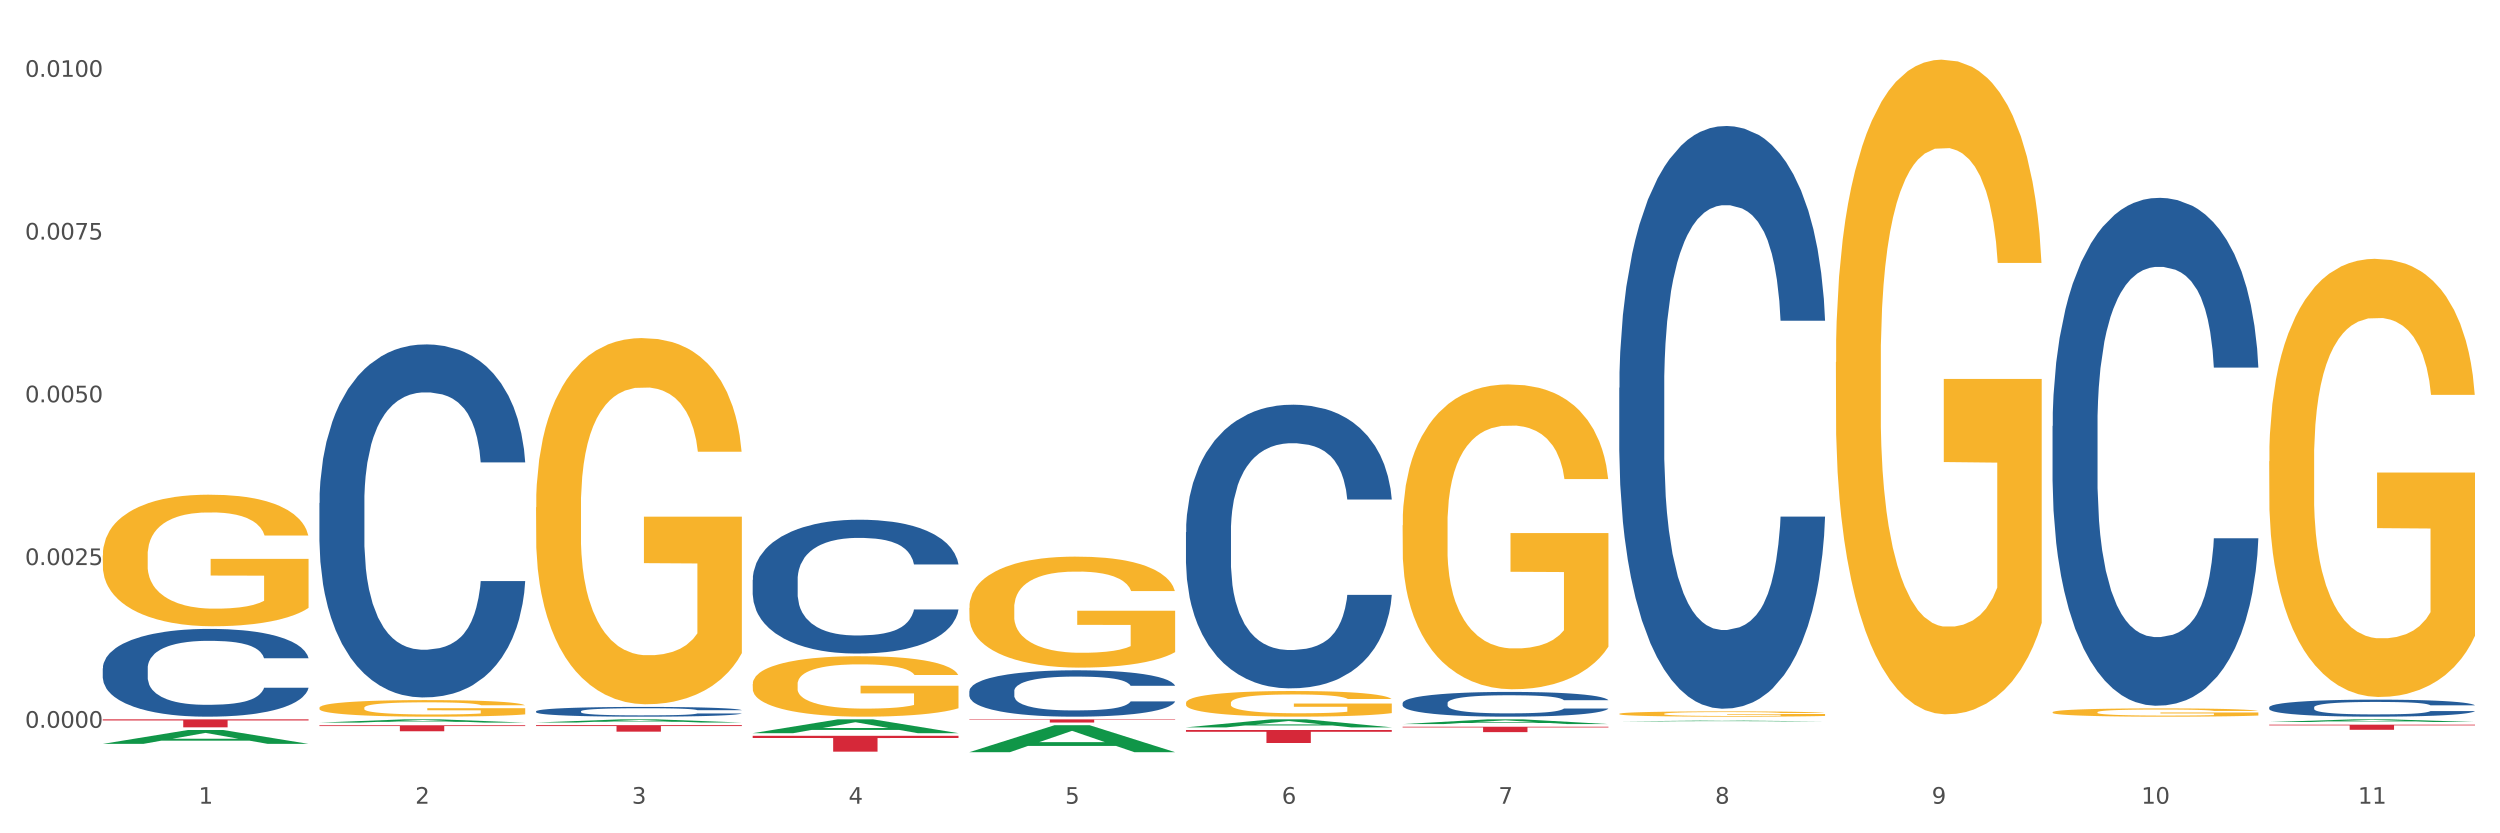 <?xml version="1.0" encoding="utf-8" standalone="no"?>
<!DOCTYPE svg PUBLIC "-//W3C//DTD SVG 1.1//EN"
  "http://www.w3.org/Graphics/SVG/1.1/DTD/svg11.dtd">
<svg xmlns:xlink="http://www.w3.org/1999/xlink" width="1080pt" height="360pt" viewBox="0 0 1080 360" xmlns="http://www.w3.org/2000/svg" version="1.1">
 <rect x="0" y="0" width="1080" height="360" fill="#333333" stroke="none"/>
 <defs>
  <style type="text/css">*{stroke-linejoin: round; stroke-linecap: butt}</style>
 </defs>
 <g id="figure_1">
  <g id="patch_1">
   <path d="M 0 360 
L 1080 360 
L 1080 0 
L 0 0 
z
" style="fill: #ffffff; stroke: #ffffff; stroke-linejoin: miter"/>
  </g>
  <g id="axes_1">
   <g id="matplotlib.axis_1">
    <g id="xtick_1">
     <g id="text_1">
      <!-- 1 -->
      <g style="fill: #4d4d4d" transform="translate(85.792 347.204) scale(0.096 -0.096)">
       <defs>
        <path id="DejaVuSans-31" d="M 794 531 
L 1825 531 
L 1825 4091 
L 703 3866 
L 703 4441 
L 1819 4666 
L 2450 4666 
L 2450 531 
L 3481 531 
L 3481 0 
L 794 0 
L 794 531 
z
" transform="scale(0.016)"/>
       </defs>
       <use xlink:href="#DejaVuSans-31"/>
      </g>
     </g>
    </g>
    <g id="xtick_2">
     <g id="text_2">
      <!-- 2 -->
      <g style="fill: #4d4d4d" transform="translate(179.382 347.204) scale(0.096 -0.096)">
       <defs>
        <path id="DejaVuSans-32" d="M 1228 531 
L 3431 531 
L 3431 0 
L 469 0 
L 469 531 
Q 828 903 1448 1529 
Q 2069 2156 2228 2338 
Q 2531 2678 2651 2914 
Q 2772 3150 2772 3378 
Q 2772 3750 2511 3984 
Q 2250 4219 1831 4219 
Q 1534 4219 1204 4116 
Q 875 4013 500 3803 
L 500 4441 
Q 881 4594 1212 4672 
Q 1544 4750 1819 4750 
Q 2544 4750 2975 4387 
Q 3406 4025 3406 3419 
Q 3406 3131 3298 2873 
Q 3191 2616 2906 2266 
Q 2828 2175 2409 1742 
Q 1991 1309 1228 531 
z
" transform="scale(0.016)"/>
       </defs>
       <use xlink:href="#DejaVuSans-32"/>
      </g>
     </g>
    </g>
    <g id="xtick_3">
     <g id="text_3">
      <!-- 3 -->
      <g style="fill: #4d4d4d" transform="translate(272.972 347.204) scale(0.096 -0.096)">
       <defs>
        <path id="DejaVuSans-33" d="M 2597 2516 
Q 3050 2419 3304 2112 
Q 3559 1806 3559 1356 
Q 3559 666 3084 287 
Q 2609 -91 1734 -91 
Q 1441 -91 1130 -33 
Q 819 25 488 141 
L 488 750 
Q 750 597 1062 519 
Q 1375 441 1716 441 
Q 2309 441 2620 675 
Q 2931 909 2931 1356 
Q 2931 1769 2642 2001 
Q 2353 2234 1838 2234 
L 1294 2234 
L 1294 2753 
L 1863 2753 
Q 2328 2753 2575 2939 
Q 2822 3125 2822 3475 
Q 2822 3834 2567 4026 
Q 2313 4219 1838 4219 
Q 1578 4219 1281 4162 
Q 984 4106 628 3988 
L 628 4550 
Q 988 4650 1302 4700 
Q 1616 4750 1894 4750 
Q 2613 4750 3031 4423 
Q 3450 4097 3450 3541 
Q 3450 3153 3228 2886 
Q 3006 2619 2597 2516 
z
" transform="scale(0.016)"/>
       </defs>
       <use xlink:href="#DejaVuSans-33"/>
      </g>
     </g>
    </g>
    <g id="xtick_4">
     <g id="text_4">
      <!-- 4 -->
      <g style="fill: #4d4d4d" transform="translate(366.562 347.204) scale(0.096 -0.096)">
       <defs>
        <path id="DejaVuSans-34" d="M 2419 4116 
L 825 1625 
L 2419 1625 
L 2419 4116 
z
M 2253 4666 
L 3047 4666 
L 3047 1625 
L 3713 1625 
L 3713 1100 
L 3047 1100 
L 3047 0 
L 2419 0 
L 2419 1100 
L 313 1100 
L 313 1709 
L 2253 4666 
z
" transform="scale(0.016)"/>
       </defs>
       <use xlink:href="#DejaVuSans-34"/>
      </g>
     </g>
    </g>
    <g id="xtick_5">
     <g id="text_5">
      <!-- 5 -->
      <g style="fill: #4d4d4d" transform="translate(460.152 347.204) scale(0.096 -0.096)">
       <defs>
        <path id="DejaVuSans-35" d="M 691 4666 
L 3169 4666 
L 3169 4134 
L 1269 4134 
L 1269 2991 
Q 1406 3038 1543 3061 
Q 1681 3084 1819 3084 
Q 2600 3084 3056 2656 
Q 3513 2228 3513 1497 
Q 3513 744 3044 326 
Q 2575 -91 1722 -91 
Q 1428 -91 1123 -41 
Q 819 9 494 109 
L 494 744 
Q 775 591 1075 516 
Q 1375 441 1709 441 
Q 2250 441 2565 725 
Q 2881 1009 2881 1497 
Q 2881 1984 2565 2268 
Q 2250 2553 1709 2553 
Q 1456 2553 1204 2497 
Q 953 2441 691 2322 
L 691 4666 
z
" transform="scale(0.016)"/>
       </defs>
       <use xlink:href="#DejaVuSans-35"/>
      </g>
     </g>
    </g>
    <g id="xtick_6">
     <g id="text_6">
      <!-- 6 -->
      <g style="fill: #4d4d4d" transform="translate(553.741 347.204) scale(0.096 -0.096)">
       <defs>
        <path id="DejaVuSans-36" d="M 2113 2584 
Q 1688 2584 1439 2293 
Q 1191 2003 1191 1497 
Q 1191 994 1439 701 
Q 1688 409 2113 409 
Q 2538 409 2786 701 
Q 3034 994 3034 1497 
Q 3034 2003 2786 2293 
Q 2538 2584 2113 2584 
z
M 3366 4563 
L 3366 3988 
Q 3128 4100 2886 4159 
Q 2644 4219 2406 4219 
Q 1781 4219 1451 3797 
Q 1122 3375 1075 2522 
Q 1259 2794 1537 2939 
Q 1816 3084 2150 3084 
Q 2853 3084 3261 2657 
Q 3669 2231 3669 1497 
Q 3669 778 3244 343 
Q 2819 -91 2113 -91 
Q 1303 -91 875 529 
Q 447 1150 447 2328 
Q 447 3434 972 4092 
Q 1497 4750 2381 4750 
Q 2619 4750 2861 4703 
Q 3103 4656 3366 4563 
z
" transform="scale(0.016)"/>
       </defs>
       <use xlink:href="#DejaVuSans-36"/>
      </g>
     </g>
    </g>
    <g id="xtick_7">
     <g id="text_7">
      <!-- 7 -->
      <g style="fill: #4d4d4d" transform="translate(647.331 347.204) scale(0.096 -0.096)">
       <defs>
        <path id="DejaVuSans-37" d="M 525 4666 
L 3525 4666 
L 3525 4397 
L 1831 0 
L 1172 0 
L 2766 4134 
L 525 4134 
L 525 4666 
z
" transform="scale(0.016)"/>
       </defs>
       <use xlink:href="#DejaVuSans-37"/>
      </g>
     </g>
    </g>
    <g id="xtick_8">
     <g id="text_8">
      <!-- 8 -->
      <g style="fill: #4d4d4d" transform="translate(740.921 347.204) scale(0.096 -0.096)">
       <defs>
        <path id="DejaVuSans-38" d="M 2034 2216 
Q 1584 2216 1326 1975 
Q 1069 1734 1069 1313 
Q 1069 891 1326 650 
Q 1584 409 2034 409 
Q 2484 409 2743 651 
Q 3003 894 3003 1313 
Q 3003 1734 2745 1975 
Q 2488 2216 2034 2216 
z
M 1403 2484 
Q 997 2584 770 2862 
Q 544 3141 544 3541 
Q 544 4100 942 4425 
Q 1341 4750 2034 4750 
Q 2731 4750 3128 4425 
Q 3525 4100 3525 3541 
Q 3525 3141 3298 2862 
Q 3072 2584 2669 2484 
Q 3125 2378 3379 2068 
Q 3634 1759 3634 1313 
Q 3634 634 3220 271 
Q 2806 -91 2034 -91 
Q 1263 -91 848 271 
Q 434 634 434 1313 
Q 434 1759 690 2068 
Q 947 2378 1403 2484 
z
M 1172 3481 
Q 1172 3119 1398 2916 
Q 1625 2713 2034 2713 
Q 2441 2713 2670 2916 
Q 2900 3119 2900 3481 
Q 2900 3844 2670 4047 
Q 2441 4250 2034 4250 
Q 1625 4250 1398 4047 
Q 1172 3844 1172 3481 
z
" transform="scale(0.016)"/>
       </defs>
       <use xlink:href="#DejaVuSans-38"/>
      </g>
     </g>
    </g>
    <g id="xtick_9">
     <g id="text_9">
      <!-- 9 -->
      <g style="fill: #4d4d4d" transform="translate(834.511 347.204) scale(0.096 -0.096)">
       <defs>
        <path id="DejaVuSans-39" d="M 703 97 
L 703 672 
Q 941 559 1184 500 
Q 1428 441 1663 441 
Q 2288 441 2617 861 
Q 2947 1281 2994 2138 
Q 2813 1869 2534 1725 
Q 2256 1581 1919 1581 
Q 1219 1581 811 2004 
Q 403 2428 403 3163 
Q 403 3881 828 4315 
Q 1253 4750 1959 4750 
Q 2769 4750 3195 4129 
Q 3622 3509 3622 2328 
Q 3622 1225 3098 567 
Q 2575 -91 1691 -91 
Q 1453 -91 1209 -44 
Q 966 3 703 97 
z
M 1959 2075 
Q 2384 2075 2632 2365 
Q 2881 2656 2881 3163 
Q 2881 3666 2632 3958 
Q 2384 4250 1959 4250 
Q 1534 4250 1286 3958 
Q 1038 3666 1038 3163 
Q 1038 2656 1286 2365 
Q 1534 2075 1959 2075 
z
" transform="scale(0.016)"/>
       </defs>
       <use xlink:href="#DejaVuSans-39"/>
      </g>
     </g>
    </g>
    <g id="xtick_10">
     <g id="text_10">
      <!-- 10 -->
      <g style="fill: #4d4d4d" transform="translate(925.047 347.204) scale(0.096 -0.096)">
       <defs>
        <path id="DejaVuSans-30" d="M 2034 4250 
Q 1547 4250 1301 3770 
Q 1056 3291 1056 2328 
Q 1056 1369 1301 889 
Q 1547 409 2034 409 
Q 2525 409 2770 889 
Q 3016 1369 3016 2328 
Q 3016 3291 2770 3770 
Q 2525 4250 2034 4250 
z
M 2034 4750 
Q 2819 4750 3233 4129 
Q 3647 3509 3647 2328 
Q 3647 1150 3233 529 
Q 2819 -91 2034 -91 
Q 1250 -91 836 529 
Q 422 1150 422 2328 
Q 422 3509 836 4129 
Q 1250 4750 2034 4750 
z
" transform="scale(0.016)"/>
       </defs>
       <use xlink:href="#DejaVuSans-31"/>
       <use xlink:href="#DejaVuSans-30" transform="translate(63.623 0)"/>
      </g>
     </g>
    </g>
    <g id="xtick_11">
     <g id="text_11">
      <!-- 11 -->
      <g style="fill: #4d4d4d" transform="translate(1018.637 347.204) scale(0.096 -0.096)">
       <use xlink:href="#DejaVuSans-31"/>
       <use xlink:href="#DejaVuSans-31" transform="translate(63.623 0)"/>
      </g>
     </g>
    </g>
    <g id="xtick_12"/>
    <g id="xtick_13"/>
    <g id="xtick_14"/>
    <g id="xtick_15"/>
    <g id="xtick_16"/>
    <g id="xtick_17"/>
    <g id="xtick_18"/>
    <g id="xtick_19"/>
    <g id="xtick_20"/>
    <g id="xtick_21"/>
   </g>
   <g id="matplotlib.axis_2">
    <g id="ytick_1">
     <g id="text_12">
      <!-- 0.0000 -->
      <g style="fill: #4d4d4d" transform="translate(10.8 314.398) scale(0.096 -0.096)">
       <defs>
        <path id="DejaVuSans-2e" d="M 684 794 
L 1344 794 
L 1344 0 
L 684 0 
L 684 794 
z
" transform="scale(0.016)"/>
       </defs>
       <use xlink:href="#DejaVuSans-30"/>
       <use xlink:href="#DejaVuSans-2e" transform="translate(63.623 0)"/>
       <use xlink:href="#DejaVuSans-30" transform="translate(95.41 0)"/>
       <use xlink:href="#DejaVuSans-30" transform="translate(159.033 0)"/>
       <use xlink:href="#DejaVuSans-30" transform="translate(222.656 0)"/>
       <use xlink:href="#DejaVuSans-30" transform="translate(286.279 0)"/>
      </g>
     </g>
    </g>
    <g id="ytick_2">
     <g id="text_13">
      <!-- 0.0025 -->
      <g style="fill: #4d4d4d" transform="translate(10.8 244.096) scale(0.096 -0.096)">
       <use xlink:href="#DejaVuSans-30"/>
       <use xlink:href="#DejaVuSans-2e" transform="translate(63.623 0)"/>
       <use xlink:href="#DejaVuSans-30" transform="translate(95.41 0)"/>
       <use xlink:href="#DejaVuSans-30" transform="translate(159.033 0)"/>
       <use xlink:href="#DejaVuSans-32" transform="translate(222.656 0)"/>
       <use xlink:href="#DejaVuSans-35" transform="translate(286.279 0)"/>
      </g>
     </g>
    </g>
    <g id="ytick_3">
     <g id="text_14">
      <!-- 0.0050 -->
      <g style="fill: #4d4d4d" transform="translate(10.8 173.794) scale(0.096 -0.096)">
       <use xlink:href="#DejaVuSans-30"/>
       <use xlink:href="#DejaVuSans-2e" transform="translate(63.623 0)"/>
       <use xlink:href="#DejaVuSans-30" transform="translate(95.41 0)"/>
       <use xlink:href="#DejaVuSans-30" transform="translate(159.033 0)"/>
       <use xlink:href="#DejaVuSans-35" transform="translate(222.656 0)"/>
       <use xlink:href="#DejaVuSans-30" transform="translate(286.279 0)"/>
      </g>
     </g>
    </g>
    <g id="ytick_4">
     <g id="text_15">
      <!-- 0.0075 -->
      <g style="fill: #4d4d4d" transform="translate(10.8 103.492) scale(0.096 -0.096)">
       <use xlink:href="#DejaVuSans-30"/>
       <use xlink:href="#DejaVuSans-2e" transform="translate(63.623 0)"/>
       <use xlink:href="#DejaVuSans-30" transform="translate(95.41 0)"/>
       <use xlink:href="#DejaVuSans-30" transform="translate(159.033 0)"/>
       <use xlink:href="#DejaVuSans-37" transform="translate(222.656 0)"/>
       <use xlink:href="#DejaVuSans-35" transform="translate(286.279 0)"/>
      </g>
     </g>
    </g>
    <g id="ytick_5">
     <g id="text_16">
      <!-- 0.0100 -->
      <g style="fill: #4d4d4d" transform="translate(10.8 33.19) scale(0.096 -0.096)">
       <use xlink:href="#DejaVuSans-30"/>
       <use xlink:href="#DejaVuSans-2e" transform="translate(63.623 0)"/>
       <use xlink:href="#DejaVuSans-30" transform="translate(95.41 0)"/>
       <use xlink:href="#DejaVuSans-31" transform="translate(159.033 0)"/>
       <use xlink:href="#DejaVuSans-30" transform="translate(222.656 0)"/>
       <use xlink:href="#DejaVuSans-30" transform="translate(286.279 0)"/>
      </g>
     </g>
    </g>
    <g id="ytick_6"/>
    <g id="ytick_7"/>
    <g id="ytick_8"/>
    <g id="ytick_9"/>
   </g>
   <g id="PolyCollection_1">
    <path d="M 44.391 321.352 
L 44.483 321.346 
L 81.147 315.362 
L 96.362 315.357 
L 133.301 321.363 
L 115.703 321.363 
L 107.728 319.964 
L 69.873 319.964 
L 69.598 319.987 
L 61.898 321.363 
L 44.391 321.363 
L 44.391 321.352 
L 74.639 319.13 
L 102.962 319.124 
L 88.938 316.637 
L 88.755 316.626 
L 88.571 316.643 
L 74.547 319.124 
L 74.639 319.13 
L 44.391 321.352 
z
" clip-path="url(#p37addba658)" style="fill: #109648"/>
    <path d="M 325.161 295.555 
L 325.266 295.531 
L 325.266 294.672 
L 325.476 293.932 
L 326.525 292.142 
L 328.1 290.663 
L 329.254 289.875 
L 330.409 289.231 
L 331.774 288.587 
L 333.453 287.918 
L 336.497 286.94 
L 338.387 286.439 
L 340.696 285.914 
L 344.895 285.15 
L 347.939 284.721 
L 351.088 284.363 
L 356.232 283.933 
L 359.591 283.742 
L 363.16 283.599 
L 367.464 283.504 
L 370.718 283.48 
L 377.856 283.551 
L 383.944 283.766 
L 386.883 283.933 
L 390.662 284.22 
L 392.657 284.41 
L 395.911 284.792 
L 399.27 285.293 
L 401.579 285.723 
L 405.043 286.534 
L 407.668 287.346 
L 410.082 288.348 
L 411.342 289.04 
L 412.286 289.684 
L 413.126 290.424 
L 413.966 291.594 
L 395.071 291.594 
L 394.336 290.758 
L 393.182 289.971 
L 391.502 289.207 
L 390.033 288.73 
L 387.513 288.133 
L 385.204 287.751 
L 382.79 287.465 
L 379.85 287.226 
L 377.541 287.107 
L 374.287 287.012 
L 367.884 287.036 
L 363.58 287.226 
L 360.641 287.465 
L 358.751 287.68 
L 357.072 287.918 
L 355.182 288.253 
L 352.978 288.754 
L 351.403 289.207 
L 349.829 289.78 
L 348.569 290.353 
L 347.414 291.021 
L 346.47 291.737 
L 345.735 292.477 
L 345.105 293.383 
L 344.58 294.887 
L 344.58 298.156 
L 344.79 298.896 
L 345.315 299.874 
L 345.945 300.614 
L 346.995 301.497 
L 347.939 302.094 
L 349.724 302.953 
L 351.718 303.669 
L 353.293 304.122 
L 354.867 304.504 
L 357.597 305.029 
L 360.641 305.459 
L 363.265 305.721 
L 366.834 305.96 
L 369.248 306.055 
L 371.348 306.103 
L 376.491 306.103 
L 380.165 306.031 
L 384.259 305.864 
L 387.408 305.65 
L 390.033 305.387 
L 392.972 304.957 
L 394.861 304.552 
L 394.861 299.564 
L 371.768 299.54 
L 371.768 296.223 
L 414.071 296.223 
L 414.071 305.96 
L 412.286 306.461 
L 410.292 306.914 
L 408.193 307.32 
L 405.043 307.821 
L 401.265 308.298 
L 397.905 308.633 
L 394.336 308.919 
L 390.138 309.181 
L 384.679 309.42 
L 381.32 309.516 
L 377.121 309.587 
L 372.188 309.611 
L 367.884 309.563 
L 363.685 309.444 
L 359.276 309.229 
L 354.972 308.919 
L 351.718 308.609 
L 348.464 308.227 
L 345 307.726 
L 342.271 307.248 
L 340.171 306.819 
L 337.862 306.27 
L 335.343 305.554 
L 333.453 304.91 
L 331.774 304.242 
L 329.989 303.382 
L 328.73 302.643 
L 327.47 301.712 
L 326.735 301.02 
L 325.895 299.946 
L 325.266 298.443 
L 325.161 295.555 
z
" clip-path="url(#p37addba658)" style="fill: #f7b32b"/>
    <path d="M 418.75 262.621 
L 418.855 262.578 
L 418.855 261.001 
L 419.065 259.643 
L 420.115 256.358 
L 421.69 253.642 
L 422.844 252.197 
L 423.999 251.015 
L 425.364 249.832 
L 427.043 248.606 
L 430.087 246.81 
L 431.977 245.89 
L 434.286 244.926 
L 438.485 243.525 
L 441.529 242.736 
L 444.678 242.079 
L 449.822 241.291 
L 453.181 240.941 
L 456.75 240.678 
L 461.054 240.503 
L 464.308 240.459 
L 471.446 240.59 
L 477.534 240.984 
L 480.473 241.291 
L 484.252 241.817 
L 486.247 242.167 
L 489.501 242.868 
L 492.86 243.788 
L 495.169 244.576 
L 498.633 246.065 
L 501.258 247.554 
L 503.672 249.394 
L 504.932 250.664 
L 505.876 251.847 
L 506.716 253.204 
L 507.556 255.351 
L 488.661 255.351 
L 487.926 253.818 
L 486.772 252.372 
L 485.092 250.971 
L 483.622 250.095 
L 481.103 249 
L 478.794 248.299 
L 476.379 247.773 
L 473.44 247.335 
L 471.131 247.116 
L 467.877 246.941 
L 461.474 246.985 
L 457.17 247.335 
L 454.231 247.773 
L 452.341 248.168 
L 450.662 248.606 
L 448.772 249.219 
L 446.568 250.139 
L 444.993 250.971 
L 443.419 252.022 
L 442.159 253.073 
L 441.004 254.299 
L 440.06 255.613 
L 439.325 256.971 
L 438.695 258.636 
L 438.17 261.395 
L 438.17 267.396 
L 438.38 268.753 
L 438.905 270.549 
L 439.535 271.907 
L 440.584 273.527 
L 441.529 274.622 
L 443.314 276.199 
L 445.308 277.513 
L 446.883 278.345 
L 448.457 279.046 
L 451.186 280.01 
L 454.231 280.798 
L 456.855 281.28 
L 460.424 281.718 
L 462.838 281.893 
L 464.938 281.981 
L 470.081 281.981 
L 473.755 281.849 
L 477.849 281.543 
L 480.998 281.149 
L 483.622 280.667 
L 486.562 279.878 
L 488.451 279.134 
L 488.451 269.98 
L 465.358 269.936 
L 465.358 263.848 
L 507.661 263.848 
L 507.661 281.718 
L 505.876 282.638 
L 503.882 283.47 
L 501.782 284.214 
L 498.633 285.134 
L 494.854 286.01 
L 491.495 286.623 
L 487.926 287.149 
L 483.727 287.631 
L 478.269 288.069 
L 474.91 288.244 
L 470.711 288.375 
L 465.777 288.419 
L 461.474 288.332 
L 457.275 288.113 
L 452.866 287.718 
L 448.562 287.149 
L 445.308 286.58 
L 442.054 285.879 
L 438.59 284.959 
L 435.861 284.083 
L 433.761 283.295 
L 431.452 282.287 
L 428.933 280.973 
L 427.043 279.791 
L 425.364 278.564 
L 423.579 276.988 
L 422.319 275.63 
L 421.06 273.922 
L 420.325 272.651 
L 419.485 270.68 
L 418.855 267.921 
L 418.75 262.621 
z
" clip-path="url(#p37addba658)" style="fill: #f7b32b"/>
    <path d="M 512.34 303.644 
L 512.445 303.634 
L 512.445 303.269 
L 512.655 302.955 
L 513.705 302.196 
L 515.28 301.568 
L 516.434 301.233 
L 517.589 300.96 
L 518.953 300.686 
L 520.633 300.403 
L 523.677 299.987 
L 525.567 299.775 
L 527.876 299.552 
L 532.075 299.228 
L 535.119 299.045 
L 538.268 298.893 
L 543.412 298.711 
L 546.771 298.63 
L 550.34 298.569 
L 554.644 298.529 
L 557.898 298.518 
L 565.036 298.549 
L 571.124 298.64 
L 574.063 298.711 
L 577.842 298.832 
L 579.837 298.914 
L 583.091 299.076 
L 586.45 299.288 
L 588.759 299.471 
L 592.223 299.815 
L 594.847 300.16 
L 597.262 300.585 
L 598.521 300.879 
L 599.466 301.152 
L 600.306 301.466 
L 601.146 301.963 
L 582.251 301.963 
L 581.516 301.608 
L 580.361 301.274 
L 578.682 300.95 
L 577.212 300.747 
L 574.693 300.494 
L 572.384 300.332 
L 569.969 300.21 
L 567.03 300.109 
L 564.721 300.058 
L 561.467 300.018 
L 555.063 300.028 
L 550.76 300.109 
L 547.82 300.21 
L 545.931 300.301 
L 544.251 300.403 
L 542.362 300.544 
L 540.158 300.757 
L 538.583 300.95 
L 537.008 301.193 
L 535.749 301.436 
L 534.594 301.72 
L 533.649 302.023 
L 532.915 302.338 
L 532.285 302.722 
L 531.76 303.361 
L 531.76 304.748 
L 531.97 305.063 
L 532.495 305.478 
L 533.125 305.792 
L 534.174 306.167 
L 535.119 306.42 
L 536.904 306.785 
L 538.898 307.089 
L 540.473 307.281 
L 542.047 307.443 
L 544.776 307.666 
L 547.82 307.848 
L 550.445 307.96 
L 554.014 308.061 
L 556.428 308.102 
L 558.528 308.122 
L 563.671 308.122 
L 567.345 308.091 
L 571.439 308.021 
L 574.588 307.929 
L 577.212 307.818 
L 580.152 307.636 
L 582.041 307.463 
L 582.041 305.346 
L 558.947 305.336 
L 558.947 303.928 
L 601.251 303.928 
L 601.251 308.061 
L 599.466 308.274 
L 597.472 308.466 
L 595.372 308.638 
L 592.223 308.851 
L 588.444 309.054 
L 585.085 309.196 
L 581.516 309.317 
L 577.317 309.429 
L 571.859 309.53 
L 568.5 309.57 
L 564.301 309.601 
L 559.367 309.611 
L 555.063 309.591 
L 550.865 309.54 
L 546.456 309.449 
L 542.152 309.317 
L 538.898 309.185 
L 535.644 309.023 
L 532.18 308.811 
L 529.451 308.608 
L 527.351 308.426 
L 525.042 308.193 
L 522.522 307.889 
L 520.633 307.615 
L 518.953 307.332 
L 517.169 306.967 
L 515.909 306.653 
L 514.65 306.258 
L 513.915 305.964 
L 513.075 305.508 
L 512.445 304.87 
L 512.34 303.644 
z
" clip-path="url(#p37addba658)" style="fill: #f7b32b"/>
    <path d="M 605.93 226.924 
L 606.035 226.804 
L 606.035 222.474 
L 606.245 218.745 
L 607.295 209.725 
L 608.869 202.268 
L 610.024 198.299 
L 611.179 195.052 
L 612.543 191.805 
L 614.223 188.437 
L 617.267 183.506 
L 619.157 180.98 
L 621.466 178.334 
L 625.665 174.486 
L 628.709 172.321 
L 631.858 170.517 
L 637.002 168.352 
L 640.361 167.39 
L 643.93 166.668 
L 648.233 166.187 
L 651.488 166.067 
L 658.626 166.427 
L 664.714 167.51 
L 667.653 168.352 
L 671.432 169.795 
L 673.426 170.757 
L 676.681 172.682 
L 680.04 175.207 
L 682.349 177.372 
L 685.813 181.461 
L 688.437 185.551 
L 690.852 190.602 
L 692.111 194.09 
L 693.056 197.337 
L 693.896 201.066 
L 694.736 206.959 
L 675.841 206.959 
L 675.106 202.749 
L 673.951 198.78 
L 672.272 194.932 
L 670.802 192.526 
L 668.283 189.519 
L 665.974 187.595 
L 663.559 186.152 
L 660.62 184.949 
L 658.311 184.348 
L 655.057 183.867 
L 648.653 183.987 
L 644.35 184.949 
L 641.41 186.152 
L 639.521 187.234 
L 637.841 188.437 
L 635.952 190.121 
L 633.747 192.647 
L 632.173 194.932 
L 630.598 197.818 
L 629.339 200.705 
L 628.184 204.072 
L 627.239 207.68 
L 626.504 211.409 
L 625.875 215.979 
L 625.35 223.556 
L 625.35 240.033 
L 625.56 243.762 
L 626.085 248.693 
L 626.714 252.421 
L 627.764 256.871 
L 628.709 259.878 
L 630.493 264.208 
L 632.488 267.816 
L 634.062 270.101 
L 635.637 272.025 
L 638.366 274.671 
L 641.41 276.836 
L 644.035 278.159 
L 647.604 279.362 
L 650.018 279.843 
L 652.117 280.084 
L 657.261 280.084 
L 660.935 279.723 
L 665.029 278.881 
L 668.178 277.798 
L 670.802 276.475 
L 673.741 274.311 
L 675.631 272.266 
L 675.631 247.129 
L 652.537 247.009 
L 652.537 230.291 
L 694.841 230.291 
L 694.841 279.362 
L 693.056 281.888 
L 691.062 284.173 
L 688.962 286.217 
L 685.813 288.743 
L 682.034 291.149 
L 678.675 292.832 
L 675.106 294.276 
L 670.907 295.599 
L 665.449 296.801 
L 662.09 297.282 
L 657.891 297.643 
L 652.957 297.763 
L 648.653 297.523 
L 644.455 296.922 
L 640.046 295.839 
L 635.742 294.276 
L 632.488 292.712 
L 629.234 290.788 
L 625.77 288.262 
L 623.04 285.857 
L 620.941 283.692 
L 618.632 280.926 
L 616.112 277.317 
L 614.223 274.07 
L 612.543 270.702 
L 610.759 266.373 
L 609.499 262.644 
L 608.24 257.954 
L 607.505 254.466 
L 606.665 249.054 
L 606.035 241.477 
L 605.93 226.924 
z
" clip-path="url(#p37addba658)" style="fill: #f7b32b"/>
    <path d="M 699.52 308.375 
L 699.625 308.373 
L 699.625 308.297 
L 699.835 308.232 
L 700.885 308.075 
L 702.459 307.945 
L 703.614 307.876 
L 704.769 307.819 
L 706.133 307.762 
L 707.813 307.704 
L 710.857 307.618 
L 712.746 307.574 
L 715.056 307.527 
L 719.255 307.46 
L 722.299 307.422 
L 725.448 307.391 
L 730.591 307.353 
L 733.951 307.336 
L 737.52 307.324 
L 741.823 307.315 
L 745.077 307.313 
L 752.215 307.32 
L 758.304 307.338 
L 761.243 307.353 
L 765.022 307.378 
L 767.016 307.395 
L 770.27 307.429 
L 773.63 307.473 
L 775.939 307.511 
L 779.403 307.582 
L 782.027 307.653 
L 784.442 307.741 
L 785.701 307.802 
L 786.646 307.859 
L 787.486 307.924 
L 788.325 308.027 
L 769.431 308.027 
L 768.696 307.953 
L 767.541 307.884 
L 765.862 307.817 
L 764.392 307.775 
L 761.873 307.722 
L 759.563 307.689 
L 757.149 307.664 
L 754.21 307.643 
L 751.901 307.632 
L 748.646 307.624 
L 742.243 307.626 
L 737.939 307.643 
L 735 307.664 
L 733.111 307.683 
L 731.431 307.704 
L 729.542 307.733 
L 727.337 307.777 
L 725.763 307.817 
L 724.188 307.867 
L 722.929 307.918 
L 721.774 307.976 
L 720.829 308.039 
L 720.094 308.104 
L 719.465 308.184 
L 718.94 308.316 
L 718.94 308.604 
L 719.15 308.669 
L 719.674 308.755 
L 720.304 308.82 
L 721.354 308.898 
L 722.299 308.95 
L 724.083 309.026 
L 726.078 309.088 
L 727.652 309.128 
L 729.227 309.162 
L 731.956 309.208 
L 735 309.246 
L 737.624 309.269 
L 741.193 309.29 
L 743.608 309.298 
L 745.707 309.303 
L 750.851 309.303 
L 754.525 309.296 
L 758.619 309.282 
L 761.768 309.263 
L 764.392 309.24 
L 767.331 309.202 
L 769.221 309.166 
L 769.221 308.728 
L 746.127 308.725 
L 746.127 308.434 
L 788.43 308.434 
L 788.43 309.29 
L 786.646 309.334 
L 784.651 309.374 
L 782.552 309.41 
L 779.403 309.454 
L 775.624 309.496 
L 772.265 309.525 
L 768.696 309.55 
L 764.497 309.573 
L 759.039 309.594 
L 755.679 309.603 
L 751.481 309.609 
L 746.547 309.611 
L 742.243 309.607 
L 738.044 309.596 
L 733.636 309.577 
L 729.332 309.55 
L 726.078 309.523 
L 722.824 309.489 
L 719.36 309.445 
L 716.63 309.403 
L 714.531 309.365 
L 712.222 309.317 
L 709.702 309.254 
L 707.813 309.198 
L 706.133 309.139 
L 704.349 309.063 
L 703.089 308.998 
L 701.829 308.916 
L 701.095 308.856 
L 700.255 308.761 
L 699.625 308.629 
L 699.52 308.375 
z
" clip-path="url(#p37addba658)" style="fill: #f7b32b"/>
    <path d="M 793.11 156.462 
L 793.215 156.203 
L 793.215 146.904 
L 793.425 138.897 
L 794.475 119.524 
L 796.049 103.509 
L 797.204 94.985 
L 798.358 88.011 
L 799.723 81.037 
L 801.403 73.804 
L 804.447 63.214 
L 806.336 57.789 
L 808.646 52.107 
L 812.844 43.841 
L 815.889 39.191 
L 819.038 35.317 
L 824.181 30.667 
L 827.54 28.601 
L 831.109 27.051 
L 835.413 26.018 
L 838.667 25.759 
L 845.805 26.534 
L 851.894 28.859 
L 854.833 30.667 
L 858.612 33.767 
L 860.606 35.833 
L 863.86 39.966 
L 867.219 45.391 
L 869.529 50.04 
L 872.993 58.823 
L 875.617 67.605 
L 878.031 78.454 
L 879.291 85.945 
L 880.236 92.919 
L 881.076 100.926 
L 881.915 113.583 
L 863.021 113.583 
L 862.286 104.542 
L 861.131 96.018 
L 859.452 87.753 
L 857.982 82.587 
L 855.463 76.129 
L 853.153 71.996 
L 850.739 68.896 
L 847.8 66.313 
L 845.49 65.022 
L 842.236 63.989 
L 835.833 64.247 
L 831.529 66.313 
L 828.59 68.896 
L 826.701 71.221 
L 825.021 73.804 
L 823.132 77.42 
L 820.927 82.845 
L 819.353 87.753 
L 817.778 93.952 
L 816.518 100.151 
L 815.364 107.384 
L 814.419 115.133 
L 813.684 123.14 
L 813.054 132.956 
L 812.53 149.229 
L 812.53 184.617 
L 812.739 192.624 
L 813.264 203.215 
L 813.894 211.222 
L 814.944 220.78 
L 815.889 227.237 
L 817.673 236.536 
L 819.668 244.285 
L 821.242 249.193 
L 822.817 253.326 
L 825.546 259.009 
L 828.59 263.658 
L 831.214 266.5 
L 834.783 269.083 
L 837.198 270.116 
L 839.297 270.632 
L 844.441 270.632 
L 848.115 269.858 
L 852.209 268.049 
L 855.358 265.725 
L 857.982 262.883 
L 860.921 258.234 
L 862.811 253.843 
L 862.811 199.857 
L 839.717 199.599 
L 839.717 163.694 
L 882.02 163.694 
L 882.02 269.083 
L 880.236 274.507 
L 878.241 279.415 
L 876.142 283.806 
L 872.993 289.23 
L 869.214 294.396 
L 865.855 298.013 
L 862.286 301.112 
L 858.087 303.954 
L 852.628 306.537 
L 849.269 307.57 
L 845.071 308.345 
L 840.137 308.603 
L 835.833 308.087 
L 831.634 306.795 
L 827.225 304.47 
L 822.922 301.112 
L 819.668 297.754 
L 816.413 293.622 
L 812.949 288.197 
L 810.22 283.031 
L 808.121 278.382 
L 805.811 272.441 
L 803.292 264.691 
L 801.403 257.717 
L 799.723 250.485 
L 797.939 241.186 
L 796.679 233.178 
L 795.419 223.104 
L 794.684 215.614 
L 793.845 203.99 
L 793.215 187.717 
L 793.11 156.462 
z
" clip-path="url(#p37addba658)" style="fill: #f7b32b"/>
    <path d="M 886.7 307.681 
L 886.805 307.678 
L 886.805 307.56 
L 887.015 307.458 
L 888.064 307.213 
L 889.639 307.009 
L 890.794 306.901 
L 891.948 306.813 
L 893.313 306.724 
L 894.992 306.633 
L 898.037 306.498 
L 899.926 306.429 
L 902.235 306.357 
L 906.434 306.253 
L 909.478 306.194 
L 912.628 306.144 
L 917.771 306.085 
L 921.13 306.059 
L 924.699 306.04 
L 929.003 306.026 
L 932.257 306.023 
L 939.395 306.033 
L 945.483 306.063 
L 948.423 306.085 
L 952.202 306.125 
L 954.196 306.151 
L 957.45 306.203 
L 960.809 306.272 
L 963.119 306.331 
L 966.583 306.443 
L 969.207 306.554 
L 971.621 306.692 
L 972.881 306.787 
L 973.826 306.875 
L 974.665 306.977 
L 975.505 307.137 
L 956.61 307.137 
L 955.876 307.023 
L 954.721 306.914 
L 953.041 306.81 
L 951.572 306.744 
L 949.052 306.662 
L 946.743 306.61 
L 944.329 306.57 
L 941.39 306.538 
L 939.08 306.521 
L 935.826 306.508 
L 929.423 306.511 
L 925.119 306.538 
L 922.18 306.57 
L 920.29 306.6 
L 918.611 306.633 
L 916.721 306.678 
L 914.517 306.747 
L 912.942 306.81 
L 911.368 306.888 
L 910.108 306.967 
L 908.954 307.059 
L 908.009 307.157 
L 907.274 307.258 
L 906.644 307.383 
L 906.119 307.589 
L 906.119 308.038 
L 906.329 308.14 
L 906.854 308.274 
L 907.484 308.376 
L 908.534 308.497 
L 909.478 308.579 
L 911.263 308.697 
L 913.257 308.795 
L 914.832 308.857 
L 916.407 308.91 
L 919.136 308.982 
L 922.18 309.041 
L 924.804 309.077 
L 928.373 309.11 
L 930.788 309.123 
L 932.887 309.129 
L 938.031 309.129 
L 941.705 309.119 
L 945.798 309.097 
L 948.948 309.067 
L 951.572 309.031 
L 954.511 308.972 
L 956.4 308.916 
L 956.4 308.232 
L 933.307 308.228 
L 933.307 307.773 
L 975.61 307.773 
L 975.61 309.11 
L 973.826 309.178 
L 971.831 309.241 
L 969.732 309.296 
L 966.583 309.365 
L 962.804 309.431 
L 959.445 309.477 
L 955.876 309.516 
L 951.677 309.552 
L 946.218 309.585 
L 942.859 309.598 
L 938.66 309.608 
L 933.727 309.611 
L 929.423 309.604 
L 925.224 309.588 
L 920.815 309.559 
L 916.512 309.516 
L 913.257 309.473 
L 910.003 309.421 
L 906.539 309.352 
L 903.81 309.287 
L 901.711 309.228 
L 899.401 309.152 
L 896.882 309.054 
L 894.992 308.965 
L 893.313 308.874 
L 891.528 308.756 
L 890.269 308.654 
L 889.009 308.526 
L 888.274 308.431 
L 887.435 308.284 
L 886.805 308.078 
L 886.7 307.681 
z
" clip-path="url(#p37addba658)" style="fill: #f7b32b"/>
    <path d="M 980.29 199.28 
L 980.395 199.107 
L 980.395 192.883 
L 980.605 187.524 
L 981.654 174.559 
L 983.229 163.841 
L 984.383 158.136 
L 985.538 153.468 
L 986.903 148.801 
L 988.582 143.96 
L 991.626 136.872 
L 993.516 133.242 
L 995.825 129.439 
L 1000.024 123.907 
L 1003.068 120.795 
L 1006.217 118.202 
L 1011.361 115.09 
L 1014.72 113.707 
L 1018.289 112.67 
L 1022.593 111.979 
L 1025.847 111.806 
L 1032.985 112.324 
L 1039.073 113.88 
L 1042.013 115.09 
L 1045.791 117.165 
L 1047.786 118.548 
L 1051.04 121.314 
L 1054.399 124.944 
L 1056.708 128.056 
L 1060.173 133.933 
L 1062.797 139.811 
L 1065.211 147.072 
L 1066.471 152.085 
L 1067.415 156.753 
L 1068.255 162.112 
L 1069.095 170.583 
L 1050.2 170.583 
L 1049.465 164.532 
L 1048.311 158.827 
L 1046.631 153.295 
L 1045.162 149.838 
L 1042.642 145.516 
L 1040.333 142.75 
L 1037.919 140.676 
L 1034.979 138.947 
L 1032.67 138.082 
L 1029.416 137.391 
L 1023.013 137.564 
L 1018.709 138.947 
L 1015.77 140.676 
L 1013.88 142.231 
L 1012.201 143.96 
L 1010.311 146.38 
L 1008.107 150.011 
L 1006.532 153.295 
L 1004.958 157.444 
L 1003.698 161.593 
L 1002.543 166.434 
L 1001.599 171.62 
L 1000.864 176.979 
L 1000.234 183.548 
L 999.709 194.439 
L 999.709 218.123 
L 999.919 223.482 
L 1000.444 230.57 
L 1001.074 235.929 
L 1002.124 242.325 
L 1003.068 246.647 
L 1004.853 252.87 
L 1006.847 258.057 
L 1008.422 261.341 
L 1009.996 264.107 
L 1012.726 267.91 
L 1015.77 271.022 
L 1018.394 272.924 
L 1021.963 274.652 
L 1024.377 275.344 
L 1026.477 275.69 
L 1031.62 275.69 
L 1035.294 275.171 
L 1039.388 273.961 
L 1042.537 272.405 
L 1045.162 270.503 
L 1048.101 267.392 
L 1049.99 264.453 
L 1049.99 228.322 
L 1026.897 228.15 
L 1026.897 204.12 
L 1069.2 204.12 
L 1069.2 274.652 
L 1067.415 278.283 
L 1065.421 281.567 
L 1063.322 284.506 
L 1060.173 288.137 
L 1056.394 291.594 
L 1053.034 294.014 
L 1049.465 296.089 
L 1045.267 297.99 
L 1039.808 299.719 
L 1036.449 300.411 
L 1032.25 300.929 
L 1027.317 301.102 
L 1023.013 300.756 
L 1018.814 299.892 
L 1014.405 298.336 
L 1010.101 296.089 
L 1006.847 293.841 
L 1003.593 291.075 
L 1000.129 287.445 
L 997.4 283.988 
L 995.3 280.876 
L 992.991 276.9 
L 990.472 271.714 
L 988.582 267.046 
L 986.903 262.206 
L 985.118 255.982 
L 983.859 250.623 
L 982.599 243.881 
L 981.864 238.868 
L 981.024 231.088 
L 980.395 220.197 
L 980.29 199.28 
z
" clip-path="url(#p37addba658)" style="fill: #f7b32b"/>
    <path d="M 605.93 313.948 
L 694.841 313.948 
L 694.841 314.273 
L 659.866 314.275 
L 659.866 316.283 
L 640.694 316.283 
L 640.694 314.275 
L 605.93 314.273 
L 605.93 313.95 
L 605.93 313.948 
z
" clip-path="url(#p37addba658)" style="fill: #d62839"/>
    <path d="M 512.34 315.362 
L 601.251 315.362 
L 601.251 316.142 
L 566.276 316.147 
L 566.276 320.976 
L 547.104 320.976 
L 547.104 316.147 
L 512.34 316.142 
L 512.34 315.367 
L 512.34 315.362 
z
" clip-path="url(#p37addba658)" style="fill: #d62839"/>
    <path d="M 418.75 310.751 
L 507.661 310.751 
L 507.661 310.945 
L 472.687 310.947 
L 472.687 312.149 
L 453.514 312.149 
L 453.514 310.947 
L 418.75 310.945 
L 418.75 310.752 
L 418.75 310.751 
z
" clip-path="url(#p37addba658)" style="fill: #d62839"/>
    <path d="M 325.161 317.874 
L 414.071 317.874 
L 414.071 318.826 
L 379.097 318.832 
L 379.097 324.723 
L 359.924 324.723 
L 359.924 318.832 
L 325.161 318.826 
L 325.161 317.88 
L 325.161 317.874 
z
" clip-path="url(#p37addba658)" style="fill: #d62839"/>
    <path d="M 231.571 219.146 
L 231.676 219.001 
L 231.676 213.8 
L 231.886 209.322 
L 232.935 198.486 
L 234.51 189.529 
L 235.665 184.761 
L 236.819 180.86 
L 238.184 176.959 
L 239.863 172.914 
L 242.908 166.99 
L 244.797 163.956 
L 247.106 160.778 
L 251.305 156.155 
L 254.349 153.554 
L 257.499 151.387 
L 262.642 148.786 
L 266.001 147.631 
L 269.57 146.764 
L 273.874 146.186 
L 277.128 146.041 
L 284.266 146.475 
L 290.354 147.775 
L 293.294 148.786 
L 297.073 150.52 
L 299.067 151.676 
L 302.321 153.988 
L 305.68 157.022 
L 307.99 159.622 
L 311.454 164.534 
L 314.078 169.446 
L 316.492 175.514 
L 317.752 179.704 
L 318.697 183.605 
L 319.536 188.084 
L 320.376 195.163 
L 301.481 195.163 
L 300.747 190.106 
L 299.592 185.339 
L 297.912 180.716 
L 296.443 177.826 
L 293.923 174.214 
L 291.614 171.903 
L 289.2 170.169 
L 286.261 168.724 
L 283.951 168.002 
L 280.697 167.424 
L 274.294 167.568 
L 269.99 168.724 
L 267.051 170.169 
L 265.161 171.469 
L 263.482 172.914 
L 261.592 174.937 
L 259.388 177.971 
L 257.813 180.716 
L 256.239 184.183 
L 254.979 187.65 
L 253.825 191.696 
L 252.88 196.03 
L 252.145 200.509 
L 251.515 205.999 
L 250.99 215.101 
L 250.99 234.894 
L 251.2 239.373 
L 251.725 245.296 
L 252.355 249.775 
L 253.405 255.12 
L 254.349 258.732 
L 256.134 263.933 
L 258.128 268.268 
L 259.703 271.013 
L 261.277 273.324 
L 264.007 276.503 
L 267.051 279.103 
L 269.675 280.692 
L 273.244 282.137 
L 275.659 282.715 
L 277.758 283.004 
L 282.902 283.004 
L 286.575 282.571 
L 290.669 281.559 
L 293.818 280.259 
L 296.443 278.67 
L 299.382 276.069 
L 301.271 273.613 
L 301.271 243.418 
L 278.178 243.273 
L 278.178 223.191 
L 320.481 223.191 
L 320.481 282.137 
L 318.697 285.171 
L 316.702 287.916 
L 314.603 290.372 
L 311.454 293.406 
L 307.675 296.296 
L 304.316 298.318 
L 300.747 300.052 
L 296.548 301.641 
L 291.089 303.086 
L 287.73 303.664 
L 283.531 304.097 
L 278.598 304.242 
L 274.294 303.953 
L 270.095 303.231 
L 265.686 301.93 
L 261.382 300.052 
L 258.128 298.174 
L 254.874 295.862 
L 251.41 292.828 
L 248.681 289.939 
L 246.582 287.338 
L 244.272 284.015 
L 241.753 279.681 
L 239.863 275.78 
L 238.184 271.735 
L 236.399 266.534 
L 235.14 262.055 
L 233.88 256.421 
L 233.145 252.231 
L 232.306 245.729 
L 231.676 236.627 
L 231.571 219.146 
z
" clip-path="url(#p37addba658)" style="fill: #f7b32b"/>
    <path d="M 231.571 313.271 
L 320.481 313.271 
L 320.481 313.663 
L 285.507 313.665 
L 285.507 316.093 
L 266.334 316.093 
L 266.334 313.665 
L 231.571 313.663 
L 231.571 313.273 
L 231.571 313.271 
z
" clip-path="url(#p37addba658)" style="fill: #d62839"/>
    <path d="M 44.391 310.751 
L 133.301 310.751 
L 133.301 311.233 
L 98.327 311.236 
L 98.327 314.217 
L 79.155 314.217 
L 79.155 311.236 
L 44.391 311.233 
L 44.391 310.754 
L 44.391 310.751 
z
" clip-path="url(#p37addba658)" style="fill: #d62839"/>
    <path d="M 44.391 239.969 
L 44.496 239.917 
L 44.496 238.048 
L 44.706 236.439 
L 45.756 232.546 
L 47.33 229.327 
L 48.485 227.614 
L 49.64 226.213 
L 51.004 224.811 
L 52.684 223.358 
L 55.728 221.229 
L 57.617 220.139 
L 59.927 218.997 
L 64.126 217.336 
L 67.17 216.402 
L 70.319 215.623 
L 75.462 214.689 
L 78.821 214.273 
L 82.39 213.962 
L 86.694 213.754 
L 89.948 213.702 
L 97.086 213.858 
L 103.175 214.325 
L 106.114 214.689 
L 109.893 215.312 
L 111.887 215.727 
L 115.141 216.557 
L 118.5 217.647 
L 120.81 218.582 
L 124.274 220.347 
L 126.898 222.112 
L 129.312 224.292 
L 130.572 225.797 
L 131.517 227.199 
L 132.357 228.808 
L 133.196 231.352 
L 114.302 231.352 
L 113.567 229.535 
L 112.412 227.822 
L 110.733 226.161 
L 109.263 225.123 
L 106.744 223.825 
L 104.434 222.994 
L 102.02 222.371 
L 99.081 221.852 
L 96.771 221.593 
L 93.517 221.385 
L 87.114 221.437 
L 82.81 221.852 
L 79.871 222.371 
L 77.982 222.838 
L 76.302 223.358 
L 74.413 224.084 
L 72.208 225.174 
L 70.634 226.161 
L 69.059 227.407 
L 67.8 228.652 
L 66.645 230.106 
L 65.7 231.663 
L 64.965 233.272 
L 64.335 235.245 
L 63.811 238.515 
L 63.811 245.627 
L 64.021 247.236 
L 64.545 249.364 
L 65.175 250.974 
L 66.225 252.894 
L 67.17 254.192 
L 68.954 256.061 
L 70.949 257.618 
L 72.523 258.604 
L 74.098 259.435 
L 76.827 260.577 
L 79.871 261.511 
L 82.495 262.082 
L 86.064 262.602 
L 88.479 262.809 
L 90.578 262.913 
L 95.722 262.913 
L 99.396 262.757 
L 103.49 262.394 
L 106.639 261.927 
L 109.263 261.356 
L 112.202 260.421 
L 114.092 259.539 
L 114.092 248.69 
L 90.998 248.638 
L 90.998 241.422 
L 133.301 241.422 
L 133.301 262.602 
L 131.517 263.692 
L 129.522 264.678 
L 127.423 265.56 
L 124.274 266.651 
L 120.495 267.689 
L 117.136 268.415 
L 113.567 269.038 
L 109.368 269.609 
L 103.91 270.128 
L 100.55 270.336 
L 96.352 270.492 
L 91.418 270.544 
L 87.114 270.44 
L 82.915 270.18 
L 78.507 269.713 
L 74.203 269.038 
L 70.949 268.364 
L 67.695 267.533 
L 64.231 266.443 
L 61.501 265.405 
L 59.402 264.47 
L 57.092 263.276 
L 54.573 261.719 
L 52.684 260.317 
L 51.004 258.864 
L 49.22 256.995 
L 47.96 255.386 
L 46.7 253.362 
L 45.966 251.856 
L 45.126 249.52 
L 44.496 246.25 
L 44.391 239.969 
z
" clip-path="url(#p37addba658)" style="fill: #f7b32b"/>
    <path d="M 44.391 288.725 
L 44.496 288.69 
L 44.496 287.721 
L 44.811 286.404 
L 45.967 283.98 
L 47.439 282.144 
L 49.961 279.997 
L 51.327 279.096 
L 53.114 278.092 
L 56.792 276.464 
L 60.996 275.078 
L 63.939 274.316 
L 66.146 273.831 
L 71.085 272.965 
L 73.923 272.584 
L 76.865 272.273 
L 79.388 272.065 
L 83.591 271.822 
L 86.954 271.718 
L 90.843 271.684 
L 94.101 271.718 
L 98.41 271.857 
L 104.716 272.273 
L 107.133 272.515 
L 110.391 272.931 
L 113.754 273.485 
L 116.486 274.039 
L 119.639 274.836 
L 122.897 275.875 
L 126.05 277.191 
L 128.257 278.403 
L 130.043 279.685 
L 131.62 281.243 
L 132.776 282.941 
L 133.301 284.361 
L 114.069 284.361 
L 113.544 283.079 
L 112.493 281.694 
L 111.442 280.759 
L 110.286 279.997 
L 108.499 279.131 
L 106.923 278.576 
L 104.295 277.918 
L 101.878 277.503 
L 99.881 277.26 
L 97.464 277.052 
L 92.314 276.845 
L 88.636 276.845 
L 86.324 276.914 
L 83.486 277.087 
L 81.069 277.33 
L 78.232 277.745 
L 76.025 278.195 
L 73.818 278.784 
L 72.556 279.2 
L 70.665 279.962 
L 69.404 280.585 
L 67.722 281.659 
L 66.776 282.421 
L 65.095 284.395 
L 64.359 285.85 
L 64.044 286.855 
L 63.834 287.963 
L 63.834 293.366 
L 64.464 295.791 
L 64.99 296.83 
L 65.83 298.008 
L 67.407 299.532 
L 69.719 301.021 
L 72.136 302.095 
L 74.133 302.753 
L 76.025 303.238 
L 77.916 303.619 
L 80.228 303.965 
L 82.12 304.173 
L 84.958 304.381 
L 88.321 304.485 
L 90.948 304.485 
L 96.308 304.312 
L 98.725 304.138 
L 101.037 303.896 
L 103.559 303.515 
L 105.556 303.099 
L 106.712 302.788 
L 108.604 302.129 
L 110.075 301.437 
L 111.337 300.64 
L 112.177 299.947 
L 113.123 298.908 
L 113.859 297.731 
L 114.069 297.107 
L 133.301 297.107 
L 132.881 298.354 
L 132.145 299.566 
L 130.674 301.194 
L 129.518 302.129 
L 127.731 303.272 
L 125.84 304.242 
L 123.212 305.316 
L 120.795 306.113 
L 118.273 306.805 
L 115.54 307.429 
L 110.601 308.295 
L 108.814 308.537 
L 105.031 308.953 
L 102.088 309.195 
L 97.779 309.438 
L 93.365 309.576 
L 88.741 309.611 
L 84.642 309.542 
L 80.123 309.334 
L 77.286 309.126 
L 74.133 308.814 
L 70.455 308.329 
L 66.986 307.741 
L 63.728 307.048 
L 60.681 306.251 
L 57.843 305.351 
L 54.165 303.861 
L 51.432 302.407 
L 49.436 301.056 
L 48.069 299.913 
L 46.703 298.458 
L 45.967 297.453 
L 44.811 295.029 
L 44.391 292.777 
L 44.391 288.725 
z
" clip-path="url(#p37addba658)" style="fill: #255c99"/>
    <path d="M 137.981 217.311 
L 138.086 217.171 
L 138.086 213.271 
L 138.401 207.979 
L 139.557 198.228 
L 141.029 190.846 
L 143.551 182.21 
L 144.917 178.589 
L 146.704 174.55 
L 150.382 168.003 
L 154.586 162.432 
L 157.529 159.367 
L 159.736 157.417 
L 164.675 153.935 
L 167.513 152.403 
L 170.455 151.149 
L 172.977 150.314 
L 177.181 149.339 
L 180.544 148.921 
L 184.433 148.782 
L 187.691 148.921 
L 192 149.478 
L 198.305 151.149 
L 200.723 152.124 
L 203.981 153.796 
L 207.344 156.025 
L 210.076 158.253 
L 213.229 161.457 
L 216.487 165.635 
L 219.64 170.928 
L 221.847 175.803 
L 223.633 180.957 
L 225.21 187.225 
L 226.366 194.05 
L 226.891 199.761 
L 207.659 199.761 
L 207.133 194.607 
L 206.082 189.036 
L 205.031 185.275 
L 203.875 182.21 
L 202.089 178.728 
L 200.512 176.5 
L 197.885 173.853 
L 195.468 172.182 
L 193.471 171.207 
L 191.054 170.371 
L 185.904 169.535 
L 182.226 169.535 
L 179.914 169.814 
L 177.076 170.51 
L 174.659 171.485 
L 171.821 173.157 
L 169.614 174.968 
L 167.407 177.335 
L 166.146 179.007 
L 164.255 182.071 
L 162.993 184.578 
L 161.312 188.896 
L 160.366 191.961 
L 158.685 199.9 
L 157.949 205.75 
L 157.634 209.789 
L 157.423 214.246 
L 157.423 235.975 
L 158.054 245.725 
L 158.579 249.904 
L 159.42 254.64 
L 160.997 260.768 
L 163.309 266.758 
L 165.726 271.076 
L 167.723 273.722 
L 169.614 275.672 
L 171.506 277.204 
L 173.818 278.597 
L 175.71 279.433 
L 178.548 280.268 
L 181.911 280.686 
L 184.538 280.686 
L 189.898 279.99 
L 192.315 279.293 
L 194.627 278.318 
L 197.149 276.786 
L 199.146 275.115 
L 200.302 273.861 
L 202.194 271.215 
L 203.665 268.429 
L 204.926 265.225 
L 205.767 262.44 
L 206.713 258.261 
L 207.449 253.525 
L 207.659 251.018 
L 226.891 251.018 
L 226.471 256.033 
L 225.735 260.908 
L 224.264 267.454 
L 223.108 271.215 
L 221.321 275.811 
L 219.429 279.711 
L 216.802 284.029 
L 214.385 287.233 
L 211.863 290.019 
L 209.13 292.526 
L 204.191 296.008 
L 202.404 296.983 
L 198.621 298.654 
L 195.678 299.629 
L 191.369 300.604 
L 186.955 301.162 
L 182.331 301.301 
L 178.232 301.022 
L 173.713 300.187 
L 170.876 299.351 
L 167.723 298.097 
L 164.044 296.147 
L 160.576 293.779 
L 157.318 290.994 
L 154.271 287.79 
L 151.433 284.169 
L 147.755 278.179 
L 145.022 272.329 
L 143.025 266.897 
L 141.659 262.3 
L 140.293 256.45 
L 139.557 252.411 
L 138.401 242.661 
L 137.981 233.607 
L 137.981 217.311 
z
" clip-path="url(#p37addba658)" style="fill: #255c99"/>
    <path d="M 231.571 307.282 
L 231.676 307.278 
L 231.676 307.17 
L 231.991 307.023 
L 233.147 306.753 
L 234.618 306.548 
L 237.141 306.309 
L 238.507 306.208 
L 240.294 306.096 
L 243.972 305.915 
L 248.176 305.76 
L 251.118 305.675 
L 253.325 305.621 
L 258.265 305.525 
L 261.102 305.482 
L 264.045 305.448 
L 266.567 305.424 
L 270.771 305.397 
L 274.134 305.386 
L 278.023 305.382 
L 281.281 305.386 
L 285.59 305.401 
L 291.895 305.448 
L 294.312 305.475 
L 297.57 305.521 
L 300.933 305.583 
L 303.666 305.645 
L 306.819 305.733 
L 310.077 305.849 
L 313.23 305.996 
L 315.437 306.131 
L 317.223 306.274 
L 318.8 306.448 
L 319.956 306.637 
L 320.481 306.795 
L 301.249 306.795 
L 300.723 306.653 
L 299.672 306.498 
L 298.621 306.394 
L 297.465 306.309 
L 295.679 306.212 
L 294.102 306.15 
L 291.475 306.077 
L 289.058 306.031 
L 287.061 306.004 
L 284.644 305.981 
L 279.494 305.957 
L 275.816 305.957 
L 273.504 305.965 
L 270.666 305.984 
L 268.249 306.011 
L 265.411 306.058 
L 263.204 306.108 
L 260.997 306.174 
L 259.736 306.22 
L 257.844 306.305 
L 256.583 306.374 
L 254.902 306.494 
L 253.956 306.579 
L 252.274 306.799 
L 251.539 306.962 
L 251.223 307.074 
L 251.013 307.197 
L 251.013 307.8 
L 251.644 308.07 
L 252.169 308.186 
L 253.01 308.317 
L 254.587 308.487 
L 256.899 308.653 
L 259.316 308.773 
L 261.313 308.846 
L 263.204 308.9 
L 265.096 308.943 
L 267.408 308.981 
L 269.3 309.005 
L 272.137 309.028 
L 275.5 309.039 
L 278.128 309.039 
L 283.488 309.02 
L 285.905 309.001 
L 288.217 308.974 
L 290.739 308.931 
L 292.736 308.885 
L 293.892 308.85 
L 295.784 308.777 
L 297.255 308.699 
L 298.516 308.611 
L 299.357 308.533 
L 300.303 308.418 
L 301.039 308.286 
L 301.249 308.217 
L 320.481 308.217 
L 320.061 308.356 
L 319.325 308.491 
L 317.854 308.672 
L 316.698 308.777 
L 314.911 308.904 
L 313.019 309.012 
L 310.392 309.132 
L 307.975 309.221 
L 305.453 309.298 
L 302.72 309.368 
L 297.781 309.464 
L 295.994 309.491 
L 292.211 309.538 
L 289.268 309.565 
L 284.959 309.592 
L 280.545 309.607 
L 275.921 309.611 
L 271.822 309.603 
L 267.303 309.58 
L 264.465 309.557 
L 261.313 309.522 
L 257.634 309.468 
L 254.166 309.402 
L 250.908 309.325 
L 247.86 309.236 
L 245.023 309.136 
L 241.345 308.97 
L 238.612 308.808 
L 236.615 308.657 
L 235.249 308.53 
L 233.883 308.367 
L 233.147 308.255 
L 231.991 307.985 
L 231.571 307.734 
L 231.571 307.282 
z
" clip-path="url(#p37addba658)" style="fill: #255c99"/>
    <path d="M 325.161 250.495 
L 325.266 250.442 
L 325.266 248.963 
L 325.581 246.956 
L 326.737 243.259 
L 328.208 240.46 
L 330.731 237.186 
L 332.097 235.813 
L 333.883 234.281 
L 337.562 231.799 
L 341.766 229.687 
L 344.708 228.525 
L 346.915 227.786 
L 351.855 226.465 
L 354.692 225.884 
L 357.635 225.409 
L 360.157 225.092 
L 364.361 224.723 
L 367.724 224.564 
L 371.613 224.511 
L 374.871 224.564 
L 379.179 224.775 
L 385.485 225.409 
L 387.902 225.779 
L 391.16 226.413 
L 394.523 227.258 
L 397.256 228.103 
L 400.409 229.317 
L 403.667 230.902 
L 406.819 232.908 
L 409.026 234.757 
L 410.813 236.711 
L 412.389 239.087 
L 413.545 241.675 
L 414.071 243.84 
L 394.839 243.84 
L 394.313 241.886 
L 393.262 239.774 
L 392.211 238.348 
L 391.055 237.186 
L 389.269 235.866 
L 387.692 235.021 
L 385.065 234.017 
L 382.648 233.384 
L 380.651 233.014 
L 378.234 232.697 
L 373.084 232.38 
L 369.406 232.38 
L 367.093 232.486 
L 364.256 232.75 
L 361.839 233.12 
L 359.001 233.753 
L 356.794 234.44 
L 354.587 235.338 
L 353.326 235.971 
L 351.434 237.133 
L 350.173 238.084 
L 348.492 239.721 
L 347.546 240.883 
L 345.864 243.893 
L 345.129 246.111 
L 344.813 247.643 
L 344.603 249.333 
L 344.603 257.571 
L 345.234 261.268 
L 345.759 262.852 
L 346.6 264.648 
L 348.176 266.972 
L 350.488 269.243 
L 352.906 270.88 
L 354.902 271.883 
L 356.794 272.623 
L 358.686 273.203 
L 360.998 273.732 
L 362.89 274.048 
L 365.727 274.365 
L 369.09 274.524 
L 371.718 274.524 
L 377.078 274.26 
L 379.495 273.996 
L 381.807 273.626 
L 384.329 273.045 
L 386.326 272.411 
L 387.482 271.936 
L 389.374 270.933 
L 390.845 269.876 
L 392.106 268.662 
L 392.947 267.605 
L 393.893 266.021 
L 394.628 264.226 
L 394.839 263.275 
L 414.071 263.275 
L 413.651 265.176 
L 412.915 267.025 
L 411.444 269.507 
L 410.288 270.933 
L 408.501 272.675 
L 406.609 274.154 
L 403.982 275.791 
L 401.565 277.006 
L 399.042 278.062 
L 396.31 279.013 
L 391.37 280.333 
L 389.584 280.703 
L 385.8 281.336 
L 382.858 281.706 
L 378.549 282.076 
L 374.135 282.287 
L 369.511 282.34 
L 365.412 282.234 
L 360.893 281.917 
L 358.055 281.6 
L 354.902 281.125 
L 351.224 280.386 
L 347.756 279.488 
L 344.498 278.432 
L 341.45 277.217 
L 338.613 275.844 
L 334.934 273.573 
L 332.202 271.355 
L 330.205 269.295 
L 328.839 267.553 
L 327.473 265.335 
L 326.737 263.803 
L 325.581 260.106 
L 325.161 256.673 
L 325.161 250.495 
z
" clip-path="url(#p37addba658)" style="fill: #255c99"/>
    <path d="M 418.75 298.569 
L 418.856 298.55 
L 418.856 298.038 
L 419.171 297.342 
L 420.327 296.06 
L 421.798 295.089 
L 424.32 293.954 
L 425.687 293.478 
L 427.473 292.947 
L 431.152 292.086 
L 435.355 291.354 
L 438.298 290.951 
L 440.505 290.695 
L 445.445 290.237 
L 448.282 290.035 
L 451.225 289.871 
L 453.747 289.761 
L 457.951 289.632 
L 461.314 289.578 
L 465.202 289.559 
L 468.46 289.578 
L 472.769 289.651 
L 479.075 289.871 
L 481.492 289.999 
L 484.75 290.218 
L 488.113 290.511 
L 490.846 290.804 
L 493.998 291.226 
L 497.256 291.775 
L 500.409 292.471 
L 502.616 293.112 
L 504.403 293.789 
L 505.979 294.613 
L 507.135 295.511 
L 507.661 296.261 
L 488.428 296.261 
L 487.903 295.584 
L 486.852 294.851 
L 485.801 294.357 
L 484.645 293.954 
L 482.858 293.496 
L 481.282 293.203 
L 478.655 292.855 
L 476.237 292.636 
L 474.241 292.507 
L 471.823 292.398 
L 466.674 292.288 
L 462.995 292.288 
L 460.683 292.324 
L 457.846 292.416 
L 455.429 292.544 
L 452.591 292.764 
L 450.384 293.002 
L 448.177 293.313 
L 446.916 293.533 
L 445.024 293.936 
L 443.763 294.265 
L 442.082 294.833 
L 441.136 295.236 
L 439.454 296.28 
L 438.719 297.049 
L 438.403 297.58 
L 438.193 298.166 
L 438.193 301.023 
L 438.824 302.304 
L 439.349 302.854 
L 440.19 303.476 
L 441.766 304.282 
L 444.078 305.07 
L 446.496 305.637 
L 448.492 305.985 
L 450.384 306.242 
L 452.276 306.443 
L 454.588 306.626 
L 456.48 306.736 
L 459.317 306.846 
L 462.68 306.901 
L 465.308 306.901 
L 470.667 306.809 
L 473.085 306.718 
L 475.397 306.589 
L 477.919 306.388 
L 479.916 306.168 
L 481.072 306.003 
L 482.963 305.656 
L 484.435 305.289 
L 485.696 304.868 
L 486.537 304.502 
L 487.483 303.953 
L 488.218 303.33 
L 488.428 303 
L 507.661 303 
L 507.24 303.66 
L 506.505 304.3 
L 505.033 305.161 
L 503.877 305.656 
L 502.091 306.26 
L 500.199 306.773 
L 497.572 307.34 
L 495.155 307.761 
L 492.632 308.128 
L 489.9 308.457 
L 484.96 308.915 
L 483.174 309.043 
L 479.39 309.263 
L 476.448 309.391 
L 472.139 309.519 
L 467.725 309.593 
L 463.101 309.611 
L 459.002 309.574 
L 454.483 309.464 
L 451.645 309.355 
L 448.492 309.19 
L 444.814 308.933 
L 441.346 308.622 
L 438.088 308.256 
L 435.04 307.835 
L 432.203 307.359 
L 428.524 306.571 
L 425.792 305.802 
L 423.795 305.088 
L 422.429 304.484 
L 421.063 303.714 
L 420.327 303.183 
L 419.171 301.902 
L 418.75 300.711 
L 418.75 298.569 
z
" clip-path="url(#p37addba658)" style="fill: #255c99"/>
    <path d="M 512.34 229.89 
L 512.445 229.778 
L 512.445 226.644 
L 512.761 222.391 
L 513.917 214.557 
L 515.388 208.625 
L 517.91 201.686 
L 519.277 198.776 
L 521.063 195.53 
L 524.742 190.27 
L 528.945 185.793 
L 531.888 183.331 
L 534.095 181.764 
L 539.034 178.966 
L 541.872 177.735 
L 544.815 176.728 
L 547.337 176.056 
L 551.541 175.273 
L 554.904 174.937 
L 558.792 174.825 
L 562.05 174.937 
L 566.359 175.384 
L 572.665 176.728 
L 575.082 177.511 
L 578.34 178.854 
L 581.703 180.645 
L 584.435 182.435 
L 587.588 185.01 
L 590.846 188.367 
L 593.999 192.62 
L 596.206 196.538 
L 597.993 200.679 
L 599.569 205.715 
L 600.725 211.199 
L 601.251 215.788 
L 582.018 215.788 
L 581.493 211.647 
L 580.442 207.17 
L 579.391 204.148 
L 578.235 201.686 
L 576.448 198.888 
L 574.872 197.097 
L 572.244 194.971 
L 569.827 193.628 
L 567.83 192.844 
L 565.413 192.173 
L 560.264 191.501 
L 556.585 191.501 
L 554.273 191.725 
L 551.436 192.285 
L 549.018 193.068 
L 546.181 194.411 
L 543.974 195.866 
L 541.767 197.769 
L 540.506 199.112 
L 538.614 201.574 
L 537.353 203.589 
L 535.671 207.058 
L 534.726 209.52 
L 533.044 215.9 
L 532.308 220.601 
L 531.993 223.846 
L 531.783 227.428 
L 531.783 244.887 
L 532.413 252.722 
L 532.939 256.08 
L 533.78 259.885 
L 535.356 264.809 
L 537.668 269.622 
L 540.085 273.092 
L 542.082 275.218 
L 543.974 276.785 
L 545.866 278.016 
L 548.178 279.135 
L 550.069 279.807 
L 552.907 280.478 
L 556.27 280.814 
L 558.897 280.814 
L 564.257 280.255 
L 566.674 279.695 
L 568.987 278.911 
L 571.509 277.68 
L 573.506 276.337 
L 574.662 275.33 
L 576.553 273.204 
L 578.025 270.965 
L 579.286 268.391 
L 580.127 266.152 
L 581.072 262.795 
L 581.808 258.99 
L 582.018 256.975 
L 601.251 256.975 
L 600.83 261.004 
L 600.095 264.921 
L 598.623 270.182 
L 597.467 273.204 
L 595.681 276.897 
L 593.789 280.031 
L 591.162 283.5 
L 588.744 286.074 
L 586.222 288.313 
L 583.49 290.327 
L 578.55 293.125 
L 576.764 293.909 
L 572.98 295.252 
L 570.037 296.035 
L 565.729 296.819 
L 561.315 297.267 
L 556.69 297.378 
L 552.592 297.155 
L 548.073 296.483 
L 545.235 295.812 
L 542.082 294.804 
L 538.404 293.237 
L 534.936 291.335 
L 531.678 289.096 
L 528.63 286.522 
L 525.792 283.612 
L 522.114 278.8 
L 519.382 274.099 
L 517.385 269.734 
L 516.019 266.041 
L 514.652 261.34 
L 513.917 258.094 
L 512.761 250.26 
L 512.34 242.985 
L 512.34 229.89 
z
" clip-path="url(#p37addba658)" style="fill: #255c99"/>
    <path d="M 605.93 303.714 
L 606.035 303.705 
L 606.035 303.431 
L 606.351 303.059 
L 607.507 302.375 
L 608.978 301.857 
L 611.5 301.25 
L 612.866 300.996 
L 614.653 300.712 
L 618.331 300.253 
L 622.535 299.862 
L 625.478 299.647 
L 627.685 299.51 
L 632.624 299.265 
L 635.462 299.158 
L 638.405 299.07 
L 640.927 299.011 
L 645.131 298.943 
L 648.494 298.913 
L 652.382 298.903 
L 655.64 298.913 
L 659.949 298.952 
L 666.255 299.07 
L 668.672 299.138 
L 671.93 299.255 
L 675.293 299.412 
L 678.025 299.568 
L 681.178 299.793 
L 684.436 300.087 
L 687.589 300.458 
L 689.796 300.8 
L 691.583 301.162 
L 693.159 301.602 
L 694.315 302.081 
L 694.841 302.482 
L 675.608 302.482 
L 675.083 302.121 
L 674.032 301.729 
L 672.981 301.465 
L 671.825 301.25 
L 670.038 301.006 
L 668.462 300.849 
L 665.834 300.664 
L 663.417 300.546 
L 661.42 300.478 
L 659.003 300.419 
L 653.853 300.36 
L 650.175 300.36 
L 647.863 300.38 
L 645.026 300.429 
L 642.608 300.497 
L 639.771 300.615 
L 637.564 300.742 
L 635.357 300.908 
L 634.096 301.025 
L 632.204 301.241 
L 630.943 301.417 
L 629.261 301.72 
L 628.315 301.935 
L 626.634 302.492 
L 625.898 302.903 
L 625.583 303.186 
L 625.373 303.499 
L 625.373 305.025 
L 626.003 305.709 
L 626.529 306.003 
L 627.37 306.335 
L 628.946 306.765 
L 631.258 307.186 
L 633.675 307.489 
L 635.672 307.675 
L 637.564 307.812 
L 639.455 307.919 
L 641.768 308.017 
L 643.659 308.076 
L 646.497 308.134 
L 649.86 308.164 
L 652.487 308.164 
L 657.847 308.115 
L 660.264 308.066 
L 662.576 307.997 
L 665.099 307.89 
L 667.095 307.773 
L 668.252 307.685 
L 670.143 307.499 
L 671.615 307.303 
L 672.876 307.078 
L 673.716 306.883 
L 674.662 306.589 
L 675.398 306.257 
L 675.608 306.081 
L 694.841 306.081 
L 694.42 306.433 
L 693.685 306.775 
L 692.213 307.235 
L 691.057 307.499 
L 689.271 307.821 
L 687.379 308.095 
L 684.751 308.398 
L 682.334 308.623 
L 679.812 308.819 
L 677.079 308.995 
L 672.14 309.239 
L 670.353 309.308 
L 666.57 309.425 
L 663.627 309.494 
L 659.318 309.562 
L 654.904 309.601 
L 650.28 309.611 
L 646.182 309.591 
L 641.662 309.533 
L 638.825 309.474 
L 635.672 309.386 
L 631.994 309.249 
L 628.526 309.083 
L 625.268 308.887 
L 622.22 308.662 
L 619.382 308.408 
L 615.704 307.988 
L 612.972 307.577 
L 610.975 307.196 
L 609.609 306.873 
L 608.242 306.462 
L 607.507 306.179 
L 606.351 305.494 
L 605.93 304.859 
L 605.93 303.714 
z
" clip-path="url(#p37addba658)" style="fill: #255c99"/>
    <path d="M 699.52 167.538 
L 699.625 167.308 
L 699.625 160.871 
L 699.94 152.134 
L 701.096 136.04 
L 702.568 123.855 
L 705.09 109.601 
L 706.456 103.623 
L 708.243 96.956 
L 711.921 86.15 
L 716.125 76.954 
L 719.068 71.896 
L 721.275 68.677 
L 726.214 62.929 
L 729.052 60.4 
L 731.994 58.331 
L 734.517 56.951 
L 738.72 55.342 
L 742.084 54.652 
L 745.972 54.422 
L 749.23 54.652 
L 753.539 55.572 
L 759.845 58.331 
L 762.262 59.94 
L 765.52 62.699 
L 768.883 66.378 
L 771.615 70.056 
L 774.768 75.344 
L 778.026 82.241 
L 781.179 90.978 
L 783.386 99.025 
L 785.172 107.532 
L 786.749 117.877 
L 787.905 129.143 
L 788.43 138.569 
L 769.198 138.569 
L 768.673 130.063 
L 767.622 120.866 
L 766.571 114.659 
L 765.415 109.601 
L 763.628 103.853 
L 762.052 100.174 
L 759.424 95.806 
L 757.007 93.047 
L 755.01 91.438 
L 752.593 90.058 
L 747.443 88.679 
L 743.765 88.679 
L 741.453 89.139 
L 738.615 90.288 
L 736.198 91.898 
L 733.361 94.657 
L 731.154 97.645 
L 728.947 101.554 
L 727.686 104.313 
L 725.794 109.371 
L 724.533 113.509 
L 722.851 120.636 
L 721.905 125.694 
L 720.224 138.799 
L 719.488 148.455 
L 719.173 155.123 
L 718.963 162.48 
L 718.963 198.346 
L 719.593 214.439 
L 720.119 221.337 
L 720.959 229.154 
L 722.536 239.27 
L 724.848 249.156 
L 727.265 256.283 
L 729.262 260.651 
L 731.154 263.87 
L 733.045 266.399 
L 735.357 268.698 
L 737.249 270.078 
L 740.087 271.457 
L 743.45 272.147 
L 746.077 272.147 
L 751.437 270.997 
L 753.854 269.848 
L 756.166 268.238 
L 758.689 265.709 
L 760.685 262.95 
L 761.841 260.881 
L 763.733 256.513 
L 765.204 251.915 
L 766.466 246.627 
L 767.306 242.029 
L 768.252 235.131 
L 768.988 227.314 
L 769.198 223.176 
L 788.43 223.176 
L 788.01 231.453 
L 787.274 239.5 
L 785.803 250.305 
L 784.647 256.513 
L 782.86 264.1 
L 780.969 270.537 
L 778.341 277.665 
L 775.924 282.952 
L 773.402 287.551 
L 770.669 291.689 
L 765.73 297.437 
L 763.943 299.046 
L 760.16 301.805 
L 757.217 303.414 
L 752.908 305.024 
L 748.494 305.943 
L 743.87 306.173 
L 739.771 305.714 
L 735.252 304.334 
L 732.415 302.955 
L 729.262 300.885 
L 725.584 297.667 
L 722.115 293.758 
L 718.858 289.16 
L 715.81 283.872 
L 712.972 277.894 
L 709.294 268.008 
L 706.561 258.352 
L 704.565 249.386 
L 703.198 241.799 
L 701.832 232.142 
L 701.096 225.475 
L 699.94 209.381 
L 699.52 194.437 
L 699.52 167.538 
z
" clip-path="url(#p37addba658)" style="fill: #255c99"/>
    <path d="M 886.7 184.051 
L 886.805 183.851 
L 886.805 178.24 
L 887.12 170.625 
L 888.276 156.598 
L 889.748 145.978 
L 892.27 133.554 
L 893.636 128.344 
L 895.423 122.533 
L 899.101 113.115 
L 903.305 105.099 
L 906.247 100.691 
L 908.454 97.885 
L 913.394 92.876 
L 916.231 90.672 
L 919.174 88.868 
L 921.696 87.666 
L 925.9 86.263 
L 929.263 85.662 
L 933.152 85.462 
L 936.41 85.662 
L 940.719 86.463 
L 947.024 88.868 
L 949.441 90.271 
L 952.699 92.675 
L 956.062 95.882 
L 958.795 99.088 
L 961.948 103.697 
L 965.206 109.708 
L 968.359 117.323 
L 970.566 124.336 
L 972.352 131.75 
L 973.929 140.768 
L 975.085 150.587 
L 975.61 158.802 
L 956.378 158.802 
L 955.852 151.388 
L 954.801 143.373 
L 953.75 137.962 
L 952.594 133.554 
L 950.808 128.544 
L 949.231 125.338 
L 946.604 121.531 
L 944.187 119.126 
L 942.19 117.724 
L 939.773 116.521 
L 934.623 115.319 
L 930.945 115.319 
L 928.633 115.72 
L 925.795 116.722 
L 923.378 118.124 
L 920.54 120.529 
L 918.333 123.134 
L 916.126 126.54 
L 914.865 128.945 
L 912.974 133.354 
L 911.712 136.96 
L 910.031 143.172 
L 909.085 147.581 
L 907.403 159.003 
L 906.668 167.419 
L 906.353 173.23 
L 906.142 179.643 
L 906.142 210.903 
L 906.773 224.93 
L 907.298 230.941 
L 908.139 237.754 
L 909.716 246.571 
L 912.028 255.188 
L 914.445 261.4 
L 916.442 265.207 
L 918.333 268.012 
L 920.225 270.217 
L 922.537 272.22 
L 924.429 273.423 
L 927.266 274.625 
L 930.629 275.226 
L 933.257 275.226 
L 938.617 274.224 
L 941.034 273.222 
L 943.346 271.82 
L 945.868 269.615 
L 947.865 267.211 
L 949.021 265.407 
L 950.913 261.6 
L 952.384 257.592 
L 953.645 252.983 
L 954.486 248.976 
L 955.432 242.964 
L 956.168 236.151 
L 956.378 232.544 
L 975.61 232.544 
L 975.19 239.758 
L 974.454 246.772 
L 972.983 256.19 
L 971.827 261.6 
L 970.04 268.213 
L 968.148 273.824 
L 965.521 280.035 
L 963.104 284.644 
L 960.582 288.652 
L 957.849 292.259 
L 952.91 297.269 
L 951.123 298.671 
L 947.34 301.076 
L 944.397 302.479 
L 940.088 303.881 
L 935.674 304.683 
L 931.05 304.883 
L 926.951 304.482 
L 922.432 303.28 
L 919.595 302.078 
L 916.442 300.274 
L 912.763 297.469 
L 909.295 294.062 
L 906.037 290.055 
L 902.989 285.446 
L 900.152 280.236 
L 896.474 271.619 
L 893.741 263.203 
L 891.744 255.388 
L 890.378 248.775 
L 889.012 240.359 
L 888.276 234.548 
L 887.12 220.521 
L 886.7 207.496 
L 886.7 184.051 
z
" clip-path="url(#p37addba658)" style="fill: #255c99"/>
    <path d="M 980.29 305.553 
L 980.395 305.546 
L 980.395 305.358 
L 980.71 305.102 
L 981.866 304.631 
L 983.337 304.274 
L 985.86 303.857 
L 987.226 303.682 
L 989.013 303.487 
L 992.691 303.171 
L 996.895 302.902 
L 999.837 302.753 
L 1002.044 302.659 
L 1006.984 302.491 
L 1009.821 302.417 
L 1012.764 302.356 
L 1015.286 302.316 
L 1019.49 302.269 
L 1022.853 302.249 
L 1026.742 302.242 
L 1030 302.249 
L 1034.308 302.276 
L 1040.614 302.356 
L 1043.031 302.404 
L 1046.289 302.484 
L 1049.652 302.592 
L 1052.385 302.7 
L 1055.538 302.854 
L 1058.796 303.056 
L 1061.948 303.312 
L 1064.155 303.548 
L 1065.942 303.797 
L 1067.518 304.099 
L 1068.675 304.429 
L 1069.2 304.705 
L 1049.968 304.705 
L 1049.442 304.456 
L 1048.391 304.187 
L 1047.34 304.005 
L 1046.184 303.857 
L 1044.398 303.689 
L 1042.821 303.581 
L 1040.194 303.453 
L 1037.777 303.373 
L 1035.78 303.326 
L 1033.363 303.285 
L 1028.213 303.245 
L 1024.535 303.245 
L 1022.223 303.258 
L 1019.385 303.292 
L 1016.968 303.339 
L 1014.13 303.42 
L 1011.923 303.507 
L 1009.716 303.622 
L 1008.455 303.702 
L 1006.563 303.85 
L 1005.302 303.972 
L 1003.621 304.18 
L 1002.675 304.328 
L 1000.993 304.712 
L 1000.258 304.994 
L 999.942 305.19 
L 999.732 305.405 
L 999.732 306.455 
L 1000.363 306.926 
L 1000.888 307.128 
L 1001.729 307.357 
L 1003.305 307.653 
L 1005.618 307.942 
L 1008.035 308.151 
L 1010.032 308.278 
L 1011.923 308.373 
L 1013.815 308.447 
L 1016.127 308.514 
L 1018.019 308.554 
L 1020.856 308.595 
L 1024.219 308.615 
L 1026.847 308.615 
L 1032.207 308.581 
L 1034.624 308.548 
L 1036.936 308.501 
L 1039.458 308.427 
L 1041.455 308.346 
L 1042.611 308.285 
L 1044.503 308.157 
L 1045.974 308.023 
L 1047.235 307.868 
L 1048.076 307.733 
L 1049.022 307.532 
L 1049.757 307.303 
L 1049.968 307.182 
L 1069.2 307.182 
L 1068.78 307.424 
L 1068.044 307.659 
L 1066.573 307.976 
L 1065.417 308.157 
L 1063.63 308.379 
L 1061.738 308.568 
L 1059.111 308.776 
L 1056.694 308.931 
L 1054.171 309.066 
L 1051.439 309.187 
L 1046.499 309.355 
L 1044.713 309.402 
L 1040.929 309.483 
L 1037.987 309.53 
L 1033.678 309.577 
L 1029.264 309.604 
L 1024.64 309.611 
L 1020.541 309.597 
L 1016.022 309.557 
L 1013.184 309.517 
L 1010.032 309.456 
L 1006.353 309.362 
L 1002.885 309.248 
L 999.627 309.113 
L 996.579 308.958 
L 993.742 308.783 
L 990.063 308.494 
L 987.331 308.211 
L 985.334 307.949 
L 983.968 307.727 
L 982.602 307.444 
L 981.866 307.249 
L 980.71 306.778 
L 980.29 306.34 
L 980.29 305.553 
z
" clip-path="url(#p37addba658)" style="fill: #255c99"/>
    <path d="M 137.981 313.304 
L 226.891 313.304 
L 226.891 313.665 
L 191.917 313.668 
L 191.917 315.908 
L 172.744 315.908 
L 172.744 313.668 
L 137.981 313.665 
L 137.981 313.306 
L 137.981 313.304 
z
" clip-path="url(#p37addba658)" style="fill: #d62839"/>
    <path d="M 137.981 305.754 
L 138.086 305.748 
L 138.086 305.512 
L 138.296 305.309 
L 139.345 304.818 
L 140.92 304.412 
L 142.075 304.196 
L 143.229 304.019 
L 144.594 303.842 
L 146.274 303.659 
L 149.318 303.39 
L 151.207 303.253 
L 153.517 303.109 
L 157.715 302.899 
L 160.76 302.781 
L 163.909 302.683 
L 169.052 302.565 
L 172.411 302.513 
L 175.98 302.474 
L 180.284 302.447 
L 183.538 302.441 
L 190.676 302.46 
L 196.765 302.519 
L 199.704 302.565 
L 203.483 302.644 
L 205.477 302.696 
L 208.731 302.801 
L 212.09 302.938 
L 214.4 303.056 
L 217.864 303.279 
L 220.488 303.502 
L 222.902 303.777 
L 224.162 303.966 
L 225.107 304.143 
L 225.946 304.346 
L 226.786 304.667 
L 207.891 304.667 
L 207.157 304.438 
L 206.002 304.222 
L 204.322 304.012 
L 202.853 303.881 
L 200.334 303.718 
L 198.024 303.613 
L 195.61 303.534 
L 192.671 303.469 
L 190.361 303.436 
L 187.107 303.41 
L 180.704 303.416 
L 176.4 303.469 
L 173.461 303.534 
L 171.572 303.593 
L 169.892 303.659 
L 168.003 303.75 
L 165.798 303.888 
L 164.224 304.012 
L 162.649 304.169 
L 161.389 304.327 
L 160.235 304.51 
L 159.29 304.706 
L 158.555 304.909 
L 157.925 305.158 
L 157.4 305.571 
L 157.4 306.468 
L 157.61 306.671 
L 158.135 306.939 
L 158.765 307.142 
L 159.815 307.385 
L 160.76 307.548 
L 162.544 307.784 
L 164.539 307.98 
L 166.113 308.105 
L 167.688 308.21 
L 170.417 308.354 
L 173.461 308.472 
L 176.085 308.544 
L 179.654 308.609 
L 182.069 308.635 
L 184.168 308.648 
L 189.312 308.648 
L 192.986 308.629 
L 197.079 308.583 
L 200.229 308.524 
L 202.853 308.452 
L 205.792 308.334 
L 207.682 308.223 
L 207.682 306.854 
L 184.588 306.848 
L 184.588 305.937 
L 226.891 305.937 
L 226.891 308.609 
L 225.107 308.747 
L 223.112 308.871 
L 221.013 308.982 
L 217.864 309.12 
L 214.085 309.251 
L 210.726 309.342 
L 207.157 309.421 
L 202.958 309.493 
L 197.499 309.559 
L 194.14 309.585 
L 189.941 309.604 
L 185.008 309.611 
L 180.704 309.598 
L 176.505 309.565 
L 172.096 309.506 
L 167.793 309.421 
L 164.539 309.336 
L 161.284 309.231 
L 157.82 309.094 
L 155.091 308.963 
L 152.992 308.845 
L 150.682 308.694 
L 148.163 308.498 
L 146.274 308.321 
L 144.594 308.138 
L 142.81 307.902 
L 141.55 307.699 
L 140.29 307.444 
L 139.555 307.254 
L 138.716 306.959 
L 138.086 306.546 
L 137.981 305.754 
z
" clip-path="url(#p37addba658)" style="fill: #f7b32b"/>
    <path d="M 980.29 313.057 
L 1069.2 313.057 
L 1069.2 313.364 
L 1034.226 313.366 
L 1034.226 315.266 
L 1015.053 315.266 
L 1015.053 313.366 
L 980.29 313.364 
L 980.29 313.059 
L 980.29 313.057 
z
" clip-path="url(#p37addba658)" style="fill: #d62839"/>
    <path d="M 137.981 312.161 
L 138.073 312.16 
L 174.737 310.752 
L 189.952 310.751 
L 226.891 312.164 
L 209.292 312.164 
L 201.318 311.835 
L 163.462 311.835 
L 163.187 311.84 
L 155.488 312.164 
L 137.981 312.164 
L 137.981 312.161 
L 168.229 311.638 
L 196.552 311.637 
L 182.528 311.052 
L 182.344 311.049 
L 182.161 311.053 
L 168.137 311.637 
L 168.229 311.638 
L 137.981 312.161 
z
" clip-path="url(#p37addba658)" style="fill: #109648"/>
    <path d="M 231.571 312.128 
L 231.662 312.127 
L 268.326 310.752 
L 283.542 310.751 
L 320.481 312.131 
L 302.882 312.131 
L 294.908 311.809 
L 257.052 311.809 
L 256.777 311.815 
L 249.078 312.131 
L 231.571 312.131 
L 231.571 312.128 
L 261.819 311.618 
L 290.142 311.616 
L 276.118 311.045 
L 275.934 311.042 
L 275.751 311.046 
L 261.727 311.616 
L 261.819 311.618 
L 231.571 312.128 
z
" clip-path="url(#p37addba658)" style="fill: #109648"/>
    <path d="M 325.161 316.722 
L 325.252 316.717 
L 361.916 310.757 
L 377.132 310.751 
L 414.071 316.734 
L 396.472 316.734 
L 388.498 315.34 
L 350.642 315.34 
L 350.367 315.363 
L 342.668 316.734 
L 325.161 316.734 
L 325.161 316.722 
L 355.408 314.509 
L 383.731 314.503 
L 369.707 312.026 
L 369.524 312.015 
L 369.341 312.032 
L 355.317 314.503 
L 355.408 314.509 
L 325.161 316.722 
z
" clip-path="url(#p37addba658)" style="fill: #109648"/>
    <path d="M 418.75 324.928 
L 418.842 324.917 
L 455.506 313.3 
L 470.722 313.289 
L 507.661 324.95 
L 490.062 324.95 
L 482.088 322.234 
L 444.232 322.234 
L 443.957 322.278 
L 436.258 324.95 
L 418.75 324.95 
L 418.75 324.928 
L 448.998 320.614 
L 477.321 320.603 
L 463.297 315.775 
L 463.114 315.753 
L 462.931 315.786 
L 448.907 320.603 
L 448.998 320.614 
L 418.75 324.928 
z
" clip-path="url(#p37addba658)" style="fill: #109648"/>
    <path d="M 512.34 314.215 
L 512.432 314.212 
L 549.096 310.754 
L 564.312 310.751 
L 601.251 314.222 
L 583.652 314.222 
L 575.677 313.414 
L 537.822 313.414 
L 537.547 313.427 
L 529.847 314.222 
L 512.34 314.222 
L 512.34 314.215 
L 542.588 312.931 
L 570.911 312.928 
L 556.887 311.491 
L 556.704 311.484 
L 556.521 311.494 
L 542.497 312.928 
L 542.588 312.931 
L 512.34 314.215 
z
" clip-path="url(#p37addba658)" style="fill: #109648"/>
    <path d="M 605.93 312.804 
L 606.022 312.802 
L 642.686 310.753 
L 657.901 310.751 
L 694.841 312.808 
L 677.242 312.808 
L 669.267 312.329 
L 631.412 312.329 
L 631.137 312.337 
L 623.437 312.808 
L 605.93 312.808 
L 605.93 312.804 
L 636.178 312.043 
L 664.501 312.041 
L 650.477 311.189 
L 650.294 311.186 
L 650.11 311.191 
L 636.086 312.041 
L 636.178 312.043 
L 605.93 312.804 
z
" clip-path="url(#p37addba658)" style="fill: #109648"/>
    <path d="M 699.52 311.645 
L 699.612 311.645 
L 736.276 311.291 
L 751.491 311.291 
L 788.43 311.646 
L 770.832 311.646 
L 762.857 311.563 
L 725.002 311.563 
L 724.727 311.564 
L 717.027 311.646 
L 699.52 311.646 
L 699.52 311.645 
L 729.768 311.514 
L 758.091 311.513 
L 744.067 311.367 
L 743.884 311.366 
L 743.7 311.367 
L 729.676 311.513 
L 729.768 311.514 
L 699.52 311.645 
z
" clip-path="url(#p37addba658)" style="fill: #109648"/>
    <path d="M 980.29 311.914 
L 980.381 311.913 
L 1017.045 310.752 
L 1032.261 310.751 
L 1069.2 311.917 
L 1051.601 311.917 
L 1043.627 311.645 
L 1005.771 311.645 
L 1005.496 311.65 
L 997.797 311.917 
L 980.29 311.917 
L 980.29 311.914 
L 1010.537 311.483 
L 1038.86 311.482 
L 1024.836 310.999 
L 1024.653 310.997 
L 1024.47 311 
L 1010.446 311.482 
L 1010.537 311.483 
L 980.29 311.914 
z
" clip-path="url(#p37addba658)" style="fill: #109648"/>
   </g>
  </g>
 </g>
 <defs>
  <clipPath id="p37addba658">
   <rect x="44.391" y="10.8" width="1024.809" height="329.109"/>
  </clipPath>
 </defs>
</svg>
